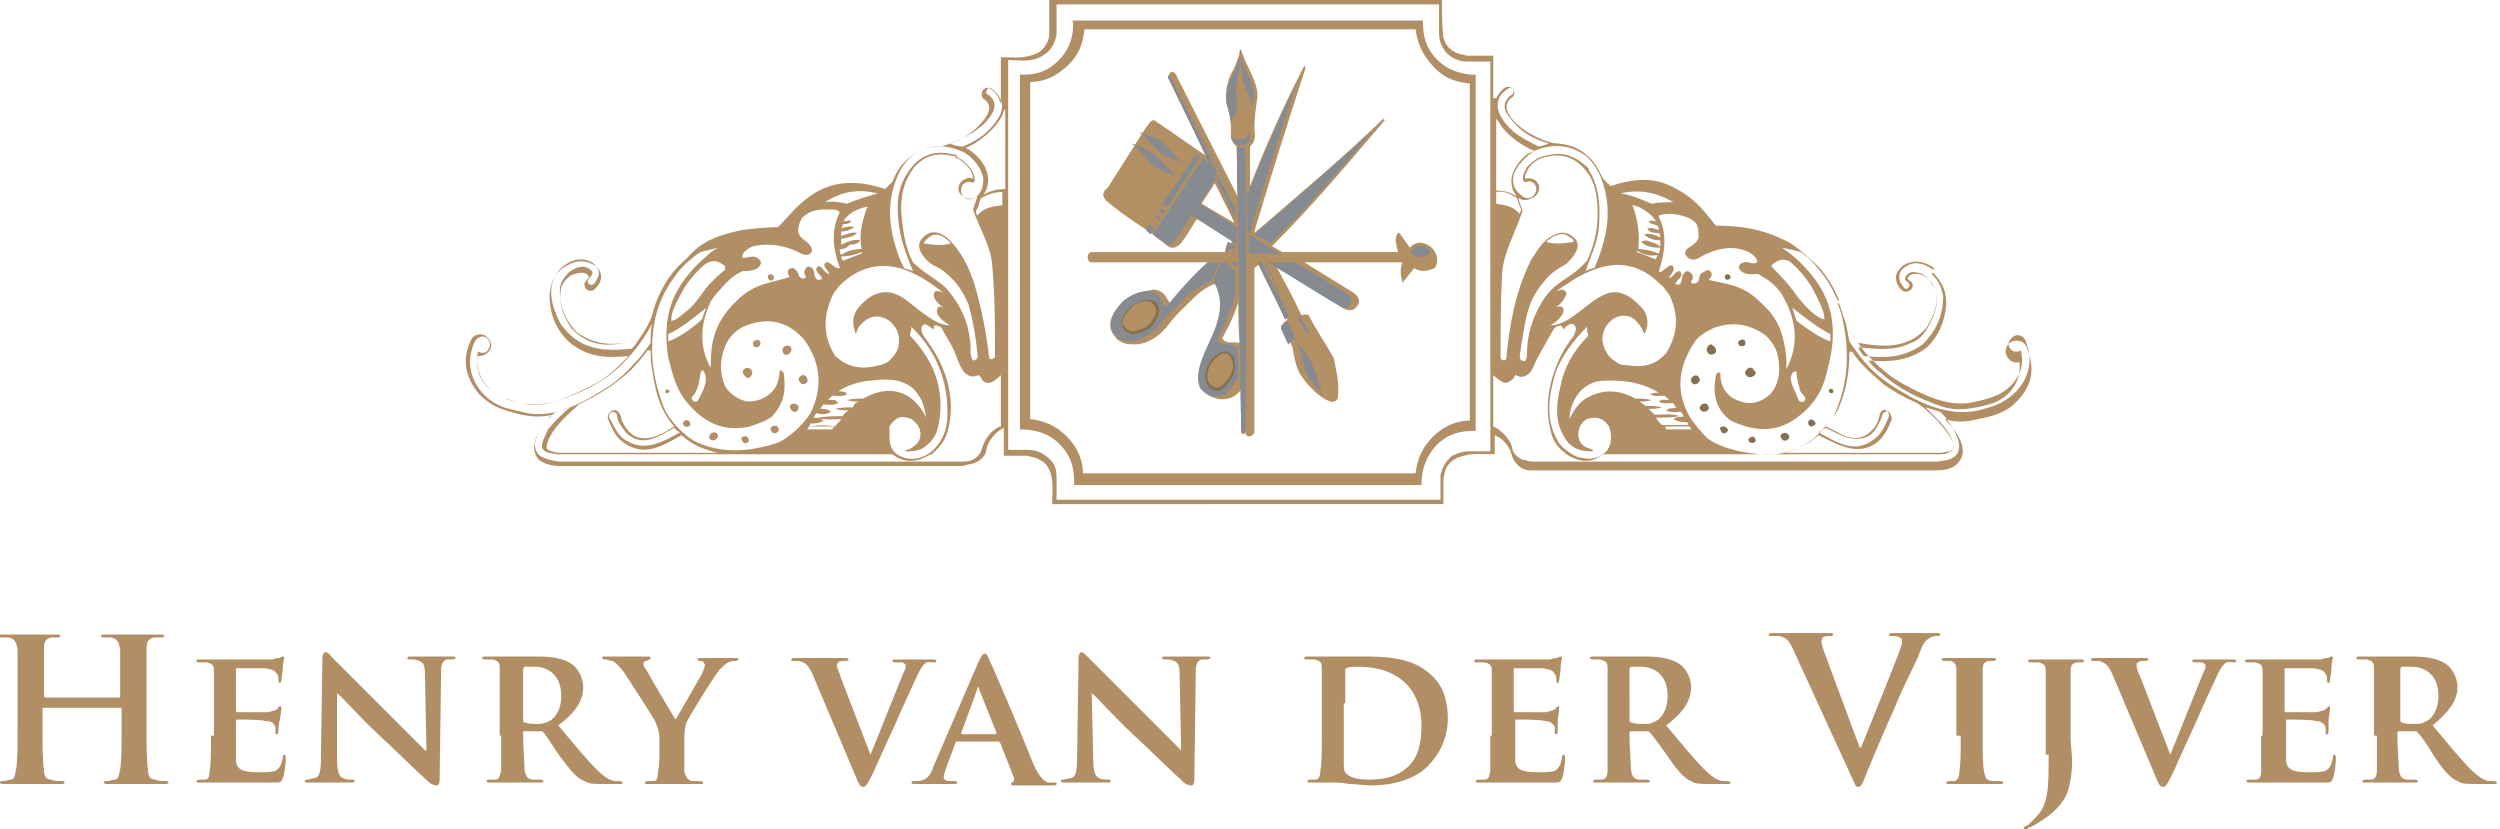 <?xml version="1.0" encoding="utf-8"?>
<!-- Generator: Adobe Illustrator 27.6.1, SVG Export Plug-In . SVG Version: 6.00 Build 0)  -->
<svg version="1.1" id="Layer_1" xmlns="http://www.w3.org/2000/svg" xmlns:xlink="http://www.w3.org/1999/xlink" x="0px" y="0px"
	 viewBox="0 0 170.6 56.6" style="enable-background:new 0 0 170.6 56.6;" xml:space="preserve">
<style type="text/css">
	.st0{fill:#B28E65;}
	.st1{fill:#B38F64;}
	.st2{fill:#868B92;}
	.st3{fill:#857152;}
</style>
<g>
	<path class="st0" d="M3.1,47.6c0,0-0.1,0-0.1-0.1v-0.3c0-2.1,0-2.4,0-2.9c0-0.5,0.1-0.7,0.5-0.8c0.2,0,0.3,0,0.4,0
		c0.2,0,0.2,0,0.2-0.1c0-0.1-0.1-0.1-0.3-0.1c-0.5,0-1.4,0-1.7,0c-0.4,0-1.2,0-1.9,0c-0.2,0-0.3,0-0.3,0.1c0,0.1,0.1,0.1,0.2,0.1
		c0.2,0,0.4,0,0.5,0c0.4,0.1,0.5,0.3,0.6,0.8c0,0.4,0,0.8,0,2.9v2.4c0,1.2,0,2.3-0.1,2.9c-0.1,0.4-0.1,0.7-0.4,0.7
		c-0.1,0-0.3,0.1-0.5,0.1c-0.1,0-0.2,0-0.2,0.1c0,0.1,0.1,0.1,0.3,0.1c0.5,0,1.4,0,1.7,0c0.4,0,1.2,0,2.1,0c0.2,0,0.3,0,0.3-0.1
		c0-0.1-0.1-0.1-0.2-0.1c-0.2,0-0.5,0-0.7-0.1c-0.4,0-0.5-0.3-0.5-0.7c-0.1-0.6-0.1-1.7-0.1-2.9v-1.2c0-0.1,0-0.1,0.1-0.1h5.2
		c0,0,0.1,0,0.1,0.1v1.2c0,1.2,0,2.3-0.1,2.9c-0.1,0.4-0.1,0.7-0.4,0.7c-0.1,0-0.3,0.1-0.5,0.1c-0.2,0-0.2,0-0.2,0.1
		c0,0.1,0.1,0.1,0.3,0.1c0.5,0,1.4,0,1.7,0c0.4,0,1.2,0,2.1,0c0.1,0,0.3,0,0.3-0.1c0-0.1-0.1-0.1-0.2-0.1c-0.2,0-0.5,0-0.7-0.1
		c-0.4,0-0.5-0.3-0.5-0.7c-0.1-0.6-0.1-1.7-0.1-2.9v-2.4c0-2.1,0-2.4,0-2.9c0-0.5,0.1-0.7,0.5-0.8c0.2,0,0.3,0,0.4,0
		c0.2,0,0.3,0,0.3-0.1c0-0.1-0.1-0.1-0.3-0.1c-0.5,0-1.4,0-1.7,0c-0.4,0-1.3,0-2,0c-0.2,0-0.3,0-0.3,0.1c0,0.1,0.1,0.1,0.2,0.1
		c0.2,0,0.4,0,0.5,0c0.4,0.1,0.5,0.3,0.6,0.8c0,0.4,0,0.8,0,2.9v0.3c0,0.1,0,0.1-0.1,0.1H3.1z"/>
	<path class="st0" d="M14.4,50.2c0,1,0,2-0.1,2.4c0,0.4-0.1,0.6-0.3,0.6c-0.1,0-0.3,0-0.4,0c-0.1,0-0.2,0.1-0.2,0.1
		c0,0.1,0.1,0.1,0.2,0.1c0.3,0,0.5,0,0.8,0h0.7c0.3,0,0.8,0,1.4,0c0.6,0,1.3,0,2.2,0c0.4,0,0.5,0,0.6-0.3c0.1-0.2,0.2-1,0.2-1.3
		c0-0.1,0-0.3-0.1-0.3c-0.1,0-0.1,0.1-0.1,0.2c-0.1,0.5-0.2,0.7-0.5,0.9c-0.3,0.1-0.8,0.1-1.1,0.1c-1.2,0-1.6-0.2-1.6-0.9v-1.7v-0.9
		c0-0.1,0-0.1,0.1-0.1c0.3,0,1.7,0,1.9,0.1c0.5,0,0.6,0.2,0.7,0.4c0,0.1,0,0.3,0,0.4c0,0.1,0,0.1,0.1,0.1c0.1,0,0.1-0.2,0.1-0.2
		c0-0.1,0-0.5,0.1-0.8c0.1-0.6,0.1-0.8,0.1-0.8c0-0.1,0-0.1-0.1-0.1c-0.1,0-0.1,0.1-0.2,0.2c-0.1,0.1-0.3,0.1-0.6,0.2
		c-0.3,0-1.8,0-2.1,0c-0.1,0-0.1-0.1-0.1-0.1v-2.8c0-0.1,0-0.1,0.1-0.1c0.3,0,1.7,0,1.9,0c0.6,0.1,0.7,0.2,0.8,0.4
		c0.1,0.1,0.1,0.3,0.1,0.4c0,0.1,0,0.2,0.1,0.2c0.1,0,0.1-0.2,0.1-0.2c0-0.1,0.1-0.6,0.1-0.8c0-0.5,0.1-0.6,0.1-0.7
		c0,0,0-0.1-0.1-0.1c-0.1,0-0.1,0-0.2,0.1c-0.1,0-0.3,0-0.5,0.1h-3.2c-0.3,0-1.1,0-1.7,0c-0.2,0-0.3,0-0.3,0.1
		c0,0.1,0.1,0.1,0.2,0.1c0.2,0,0.4,0,0.5,0c0.4,0.1,0.5,0.2,0.5,0.6c0,0.4,0,0.7,0,2.5V50.2z"/>
	<path class="st0" d="M23,47.3L23,47.3c0.3,0.2,1.5,1.6,2.8,2.8c1.3,1.2,2.7,2.6,3.5,3.3c0.1,0.1,0.3,0.2,0.5,0.2
		c0.1,0,0.2-0.1,0.2-0.4l0.1-7.3c0-0.6,0.1-0.8,0.4-0.9c0.1,0,0.2,0,0.4,0c0.1,0,0.2-0.1,0.2-0.1c0-0.1-0.1-0.1-0.3-0.1
		c-0.6,0-1,0-1.2,0c-0.3,0-0.9,0-1.5,0c-0.2,0-0.3,0-0.3,0.1c0,0.1,0.1,0.1,0.2,0.1c0.2,0,0.4,0,0.6,0.1c0.3,0.1,0.4,0.3,0.4,1
		l0.1,5.1h-0.1c-0.2-0.2-1.8-1.8-2.6-2.6c-1.7-1.7-3.5-3.5-3.7-3.7c-0.2-0.2-0.3-0.4-0.5-0.4c-0.1,0-0.2,0.2-0.2,0.4l-0.1,6.8
		c0,1-0.1,1.3-0.4,1.4c-0.2,0-0.4,0.1-0.5,0.1c-0.1,0-0.2,0-0.2,0.1c0,0.1,0.1,0.1,0.3,0.1c0.6,0,1.2,0,1.3,0c0.2,0,0.7,0,1.5,0
		c0.2,0,0.3,0,0.3-0.1c0-0.1-0.1-0.1-0.2-0.1c-0.2,0-0.4,0-0.6-0.1c-0.2-0.1-0.4-0.3-0.4-1.3L23,47.3z"/>
	<path class="st0" d="M35.7,45.7c0-0.1,0-0.1,0.1-0.2c0.1,0,0.4,0,0.7,0c0.7,0,1.8,0.4,1.8,2c0,0.9-0.4,1.5-0.8,1.7
		c-0.2,0.1-0.4,0.2-0.8,0.2c-0.3,0-0.6,0-0.9-0.1c-0.1,0-0.1-0.1-0.1-0.2V45.7z M34.2,50.2c0,1,0,2,0,2.4c-0.1,0.3-0.1,0.6-0.4,0.6
		c-0.1,0-0.2,0-0.4,0s-0.2,0.1-0.2,0.1c0,0.1,0.1,0.1,0.2,0.1c0.5,0,1.2,0,1.5,0c0.2,0,1.2,0,1.9,0c0.2,0,0.3,0,0.3-0.1
		c0,0-0.1-0.1-0.2-0.1c-0.1,0-0.4,0-0.6,0c-0.4-0.1-0.4-0.3-0.5-0.6c0-0.5-0.1-1.4-0.1-2.4v-0.2c0-0.1,0-0.1,0.1-0.1l1.1,0
		c0.1,0,0.1,0,0.2,0.1c0.2,0.2,0.6,0.9,1.1,1.6c0.7,0.9,1.1,1.5,1.7,1.7c0.3,0.2,0.6,0.2,1.3,0.2h1.1c0.1,0,0.2,0,0.2-0.1
		c0,0-0.1-0.1-0.2-0.1c-0.1,0-0.2,0-0.3,0c-0.2,0-0.6-0.1-1.3-0.8c-0.7-0.7-1.6-1.8-2.6-3c1.2-0.9,1.7-1.7,1.7-2.6
		c0-0.8-0.5-1.4-0.8-1.6c-0.6-0.4-1.5-0.5-2.3-0.5c-0.4,0-1.5,0-1.9,0c-0.2,0-1,0-1.6,0c-0.2,0-0.3,0-0.3,0.1c0,0.1,0.1,0.1,0.2,0.1
		c0.2,0,0.4,0,0.5,0c0.4,0.1,0.5,0.2,0.5,0.6v2.5V50.2z"/>
	<path class="st0" d="M45,51.5c0,0.2,0,0.7-0.1,1.2c0,0.4-0.1,0.6-0.3,0.6c-0.1,0-0.3,0-0.4,0c-0.1,0-0.2,0.1-0.2,0.1
		c0,0.1,0.1,0.1,0.2,0.1c0.4,0,1.3,0,1.6,0c0.3,0,1.1,0,1.9,0c0.2,0,0.3,0,0.3-0.1c0,0-0.1-0.1-0.2-0.1c-0.2,0-0.4,0-0.6,0
		c-0.3-0.1-0.4-0.3-0.5-0.6c0-0.5,0-0.9,0-1.2v-0.9c0-0.4,0-0.7,0.1-1.2c0.2-0.5,1.9-3.2,2.3-3.7c0.3-0.3,0.4-0.4,0.6-0.5
		c0.2-0.1,0.4-0.1,0.5-0.1c0.1,0,0.2-0.1,0.2-0.1c0-0.1-0.1-0.1-0.2-0.1c-0.2,0-1,0-1.3,0c-0.3,0-0.7,0-1.1,0c-0.1,0-0.2,0-0.2,0.1
		c0,0.1,0.1,0.1,0.2,0.1c0.2,0,0.3,0.2,0.3,0.3c0,0.1-0.1,0.3-0.2,0.6c-0.2,0.3-1.6,2.8-1.8,3.1c-0.2-0.3-1.8-3-2-3.4
		c-0.1-0.1-0.2-0.3-0.2-0.4c0-0.1,0.1-0.2,0.2-0.2c0.2-0.1,0.3-0.1,0.3-0.2c0-0.1-0.1-0.1-0.2-0.1c-0.5,0-1.1,0-1.4,0
		c-0.4,0-1.3,0-1.5,0c-0.2,0-0.2,0-0.2,0.1c0,0.1,0.1,0.1,0.2,0.1c0.1,0,0.3,0.1,0.5,0.1c0.2,0.1,0.5,0.4,0.8,0.8
		c0.4,0.6,2,3.1,2.1,3.3c0.1,0.3,0.3,0.6,0.3,1.2V51.5z"/>
	<path class="st0" d="M58.4,53c0.2,0.5,0.3,0.7,0.5,0.7s0.3-0.2,0.6-0.8c0.3-0.6,0.8-1.8,1.6-3.5c0.6-1.4,0.9-2,1.4-3.1
		c0.3-0.7,0.5-0.9,0.6-1c0.2-0.2,0.4-0.1,0.6-0.1c0.1,0,0.2,0,0.2-0.1c0-0.1-0.1-0.1-0.3-0.1c-0.3,0-0.9,0-1.1,0c-0.1,0-0.7,0-1.3,0
		c-0.2,0-0.3,0-0.3,0.1c0,0.1,0.1,0.1,0.2,0.1c0.2,0,0.3,0,0.5,0c0.1,0.1,0.2,0.1,0.2,0.2c0,0.1,0,0.3-0.1,0.4
		c-0.3,0.7-1.8,4.5-2.3,5.7h0l-2-5.2c-0.1-0.4-0.3-0.7-0.3-0.9c0-0.1,0.1-0.2,0.1-0.2c0.1-0.1,0.3-0.1,0.5-0.1c0.1,0,0.2,0,0.2-0.1
		c0-0.1-0.1-0.1-0.3-0.1c-0.6,0-1.2,0-1.5,0c-0.4,0-1.1,0-1.8,0c-0.2,0-0.3,0-0.3,0.1c0,0.1,0,0.1,0.1,0.1c0.1,0,0.3,0,0.4,0
		c0.4,0.1,0.6,0.2,0.9,0.8L58.4,53z"/>
	<path class="st0" d="M65.6,50C65.6,50,65.6,50,65.6,50l1.1-3c0-0.1,0-0.1,0.1-0.1c0,0,0,0.1,0,0.1L68,50c0,0,0,0.1-0.1,0.1H65.6z
		 M68.2,50.7c0,0,0.1,0,0.1,0.1l0.9,2.3c0,0.1,0,0.2-0.1,0.3c-0.1,0-0.1,0-0.1,0.1c0,0.1,0.1,0.1,0.3,0.1c1,0,1.9,0,2.3,0
		c0.4,0,0.5,0,0.5-0.1c0-0.1,0-0.1-0.1-0.1c-0.1,0-0.3,0-0.5,0c-0.2-0.1-0.5-0.2-1-1.3c-0.7-1.8-2.7-6.5-3-7.1
		c-0.1-0.3-0.2-0.4-0.3-0.4c-0.1,0-0.2,0.1-0.4,0.5l-3.1,7.2c-0.2,0.6-0.4,0.9-1,1c-0.1,0-0.2,0-0.4,0c-0.1,0-0.1,0-0.1,0.1
		c0,0.1,0.1,0.1,0.2,0.1c0.6,0,1.3,0,1.4,0c0.4,0,0.9,0,1.3,0c0.1,0,0.2,0,0.2-0.1c0-0.1,0-0.1-0.2-0.1h-0.2c-0.4,0-0.5-0.1-0.5-0.3
		c0-0.1,0.1-0.4,0.2-0.7l0.6-1.6c0-0.1,0.1-0.1,0.1-0.1H68.2z"/>
	<path class="st0" d="M74.5,47.3L74.5,47.3c0.3,0.2,1.5,1.6,2.8,2.8c1.3,1.2,2.7,2.6,3.5,3.3c0.1,0.1,0.3,0.2,0.5,0.2
		c0.1,0,0.2-0.1,0.2-0.4l0.1-7.3c0-0.6,0.1-0.8,0.4-0.9c0.1,0,0.2,0,0.4,0c0.1,0,0.2-0.1,0.2-0.1c0-0.1-0.1-0.1-0.3-0.1
		c-0.6,0-1.1,0-1.2,0c-0.2,0-0.9,0-1.5,0c-0.2,0-0.3,0-0.3,0.1c0,0.1,0.1,0.1,0.2,0.1c0.2,0,0.4,0,0.6,0.1c0.3,0.1,0.4,0.3,0.4,1
		l0.1,5.1h0c-0.2-0.2-1.8-1.8-2.6-2.6c-1.7-1.7-3.5-3.5-3.7-3.7c-0.2-0.2-0.4-0.4-0.5-0.4c-0.1,0-0.2,0.2-0.2,0.4l-0.1,6.8
		c0,1-0.1,1.3-0.4,1.4c-0.2,0-0.4,0.1-0.5,0.1c-0.1,0-0.2,0-0.2,0.1c0,0.1,0.1,0.1,0.3,0.1c0.6,0,1.2,0,1.3,0c0.2,0,0.8,0,1.5,0
		c0.2,0,0.3,0,0.3-0.1c0-0.1-0.1-0.1-0.2-0.1c-0.2,0-0.4,0-0.6-0.1c-0.2-0.1-0.4-0.3-0.4-1.3L74.5,47.3z"/>
	<path class="st0" d="M91.8,48c0-0.9,0-1.9,0-2.2c0-0.1,0-0.2,0.1-0.2c0.1-0.1,0.5-0.1,0.7-0.1c0.9,0,2.2,0.1,3.3,1.1
		c0.5,0.5,1.1,1.4,1.1,2.9c0,1.2-0.2,2.2-1,2.9c-0.7,0.6-1.5,0.8-2.6,0.8c-0.9,0-1.4-0.2-1.6-0.5c-0.1-0.1-0.1-0.5-0.1-0.8
		c0-0.2,0-1.1,0-2.3V48z M90.2,50.2c0,1,0,2-0.1,2.4c0,0.3-0.1,0.6-0.3,0.6c-0.1,0-0.2,0-0.4,0c-0.1,0-0.2,0.1-0.2,0.1
		c0,0.1,0.1,0.1,0.2,0.1c0.2,0,0.5,0,0.8,0h0.7c0.3,0,0.7,0,1.2,0.1c0.5,0,1,0.1,1.4,0.1c2.2,0,3.5-0.8,4-1.4
		c0.7-0.7,1.3-1.8,1.3-3.2c0-1.4-0.5-2.4-1.1-2.9c-1.3-1.3-3.3-1.3-4.8-1.3c-0.7,0-1.6,0-1.9,0c-0.3,0-1.1,0-1.7,0
		c-0.2,0-0.3,0-0.3,0.1c0,0.1,0.1,0.1,0.2,0.1c0.2,0,0.4,0,0.5,0c0.4,0.1,0.5,0.2,0.5,0.6c0,0.4,0,0.7,0,2.5V50.2z"/>
	<path class="st0" d="M101.7,50.2c0,1,0,2,0,2.4c-0.1,0.4-0.1,0.6-0.4,0.6c-0.1,0-0.2,0-0.4,0c-0.2,0-0.2,0.1-0.2,0.1
		c0,0.1,0.1,0.1,0.2,0.1c0.2,0,0.5,0,0.8,0h0.7c0.3,0,0.8,0,1.4,0c0.6,0,1.3,0,2.2,0c0.4,0,0.5,0,0.6-0.3c0.1-0.2,0.2-1,0.2-1.3
		c0-0.1,0-0.3-0.1-0.3c-0.1,0-0.1,0.1-0.1,0.2c-0.1,0.5-0.2,0.7-0.5,0.9c-0.3,0.1-0.8,0.1-1.1,0.1c-1.2,0-1.6-0.2-1.6-0.9
		c0-0.3,0-1.3,0-1.7v-0.9c0-0.1,0-0.1,0.1-0.1c0.3,0,1.7,0,1.9,0.1c0.4,0,0.6,0.2,0.7,0.4c0,0.1,0,0.3,0,0.4c0,0.1,0,0.1,0.1,0.1
		c0.1,0,0.1-0.2,0.1-0.2c0-0.1,0-0.5,0-0.8c0.1-0.6,0.1-0.8,0.1-0.8c0-0.1,0-0.1-0.1-0.1c0,0-0.1,0.1-0.2,0.2
		c-0.1,0.1-0.3,0.1-0.6,0.2c-0.3,0-1.8,0-2.1,0c-0.1,0-0.1-0.1-0.1-0.1v-2.8c0-0.1,0-0.1,0.1-0.1c0.2,0,1.7,0,1.9,0
		c0.6,0.1,0.7,0.2,0.8,0.4c0.1,0.1,0.1,0.3,0.1,0.4c0,0.1,0,0.2,0.1,0.2c0.1,0,0.1-0.2,0.1-0.2c0-0.1,0.1-0.6,0.1-0.8
		c0-0.5,0.1-0.6,0.1-0.7c0,0,0-0.1-0.1-0.1c0,0-0.1,0-0.2,0.1c-0.1,0-0.3,0-0.5,0.1h-3.2c-0.3,0-1.1,0-1.7,0c-0.2,0-0.3,0-0.3,0.1
		c0,0.1,0.1,0.1,0.2,0.1c0.2,0,0.4,0,0.5,0c0.4,0.1,0.5,0.2,0.5,0.6v2.5V50.2z"/>
	<path class="st0" d="M111.2,45.7c0-0.1,0-0.1,0.1-0.2c0.1,0,0.4,0,0.7,0c0.7,0,1.8,0.4,1.8,2c0,0.9-0.4,1.5-0.8,1.7
		c-0.2,0.1-0.3,0.2-0.8,0.2c-0.3,0-0.6,0-0.9-0.1c-0.1,0-0.1-0.1-0.1-0.2V45.7z M109.7,50.2c0,1,0,2,0,2.4c0,0.3-0.1,0.6-0.4,0.6
		c-0.1,0-0.2,0-0.4,0c-0.1,0-0.2,0.1-0.2,0.1c0,0.1,0.1,0.1,0.2,0.1c0.5,0,1.3,0,1.5,0c0.2,0,1.2,0,1.9,0c0.2,0,0.3,0,0.3-0.1
		c0,0-0.1-0.1-0.2-0.1c-0.1,0-0.4,0-0.6,0c-0.4-0.1-0.4-0.3-0.5-0.6c0-0.5-0.1-1.4-0.1-2.4v-0.2c0-0.1,0.1-0.1,0.1-0.1l1.1,0
		c0.1,0,0.1,0,0.2,0.1c0.2,0.2,0.7,0.9,1.2,1.6c0.6,0.9,1.1,1.5,1.6,1.7c0.3,0.2,0.6,0.2,1.3,0.2h1.2c0.1,0,0.2,0,0.2-0.1
		c0,0-0.1-0.1-0.2-0.1c-0.1,0-0.1,0-0.3,0c-0.2,0-0.6-0.1-1.3-0.8c-0.7-0.7-1.6-1.8-2.6-3c1.2-0.9,1.7-1.7,1.7-2.6
		c0-0.8-0.5-1.4-0.8-1.6c-0.6-0.4-1.5-0.5-2.3-0.5c-0.4,0-1.5,0-1.9,0c-0.2,0-1,0-1.6,0c-0.2,0-0.3,0-0.3,0.1c0,0.1,0.1,0.1,0.2,0.1
		c0.2,0,0.4,0,0.5,0c0.4,0.1,0.5,0.2,0.5,0.6v2.5V50.2z"/>
	<path class="st0" d="M126.3,52.9c0.3,0.6,0.3,0.8,0.5,0.8c0.2,0,0.3-0.2,0.6-1c0.3-0.7,0.9-2.2,1.8-4.2c0.7-1.7,1.1-2.4,1.7-3.7
		c0.3-0.9,0.5-1.1,0.7-1.2c0.2-0.2,0.5-0.2,0.6-0.2c0.1,0,0.2,0,0.2-0.1c0-0.1-0.1-0.1-0.3-0.1c-0.4,0-1,0-1.3,0c-0.2,0-0.7,0-1.5,0
		c-0.2,0-0.4,0-0.4,0.1c0,0.1,0.1,0.1,0.2,0.1c0.2,0,0.4,0,0.5,0.1c0.1,0,0.2,0.1,0.2,0.2c0,0.1,0,0.3-0.1,0.5
		c-0.3,0.9-2.1,5.3-2.7,6.8h-0.1l-2.3-6.2c-0.2-0.5-0.3-0.9-0.3-1c0-0.1,0-0.2,0.1-0.3c0.1-0.1,0.3-0.1,0.5-0.1c0.1,0,0.2,0,0.2-0.1
		c0-0.1-0.1-0.1-0.3-0.1c-0.7,0-1.3,0-1.7,0c-0.5,0-1.3,0-2,0c-0.2,0-0.4,0-0.4,0.1c0,0.1,0,0.1,0.2,0.1c0.1,0,0.3,0,0.5,0
		c0.5,0.1,0.7,0.3,1,1L126.3,52.9z"/>
	<path class="st0" d="M133.8,50.2c0,1.1,0,2-0.1,2.5c0,0.3-0.1,0.5-0.3,0.6c-0.1,0-0.3,0-0.4,0c-0.1,0-0.2,0.1-0.2,0.1
		c0,0.1,0.1,0.1,0.2,0.1c0.5,0,1.3,0,1.6,0c0.3,0,1.2,0,1.9,0c0.1,0,0.2,0,0.2-0.1c0,0,0-0.1-0.2-0.1c-0.2,0-0.5,0-0.6,0
		c-0.4-0.1-0.4-0.2-0.5-0.6c-0.1-0.5-0.1-1.4-0.1-2.5v-2c0-1.8,0-2.1,0-2.5c0-0.4,0.1-0.5,0.4-0.6c0.1,0,0.2,0,0.3,0
		c0.1,0,0.2,0,0.2-0.1c0-0.1-0.1-0.1-0.2-0.1c-0.5,0-1.3,0-1.6,0c-0.3,0-1.2,0-1.6,0c-0.2,0-0.3,0-0.3,0.1c0,0.1,0.1,0.1,0.2,0.1
		c0.2,0,0.3,0,0.4,0c0.3,0.1,0.4,0.2,0.4,0.6c0,0.4,0,0.7,0,2.5V50.2z"/>
	<path class="st0" d="M139.8,51.5c0,2.3,0,3.4-0.9,4.3c-0.2,0.2-0.4,0.4-0.5,0.5c-0.2,0.1-0.3,0.1-0.3,0.2c0,0,0,0.1,0.1,0.1
		c0,0,0.2,0,0.2-0.1c0.3-0.1,0.4-0.2,0.6-0.3c1.2-0.7,1.9-1.5,2.1-2.2c0.2-0.6,0.3-1.4,0.3-2c0-0.6-0.1-1.1-0.1-1.6v-2.1
		c0-1.8,0-2.1,0-2.5c0-0.4,0.1-0.5,0.4-0.6c0.1,0,0.2,0,0.3,0c0.2,0,0.2,0,0.2-0.1c0-0.1-0.1-0.1-0.2-0.1c-0.5,0-1.3,0-1.5,0
		c-0.3,0-1.2,0-1.8,0c-0.2,0-0.3,0-0.3,0.1c0,0.1,0.1,0.1,0.2,0.1c0.2,0,0.4,0,0.5,0c0.4,0.1,0.5,0.2,0.5,0.6v2.5V51.5z"/>
	<path class="st0" d="M147.1,53c0.2,0.5,0.3,0.7,0.5,0.7c0.2,0,0.3-0.2,0.6-0.8c0.3-0.6,0.8-1.8,1.6-3.5c0.6-1.4,0.9-2,1.4-3.1
		c0.3-0.7,0.5-0.9,0.6-1c0.2-0.2,0.4-0.1,0.6-0.1c0.1,0,0.2,0,0.2-0.1c0-0.1-0.1-0.1-0.3-0.1c-0.3,0-0.9,0-1.1,0c-0.1,0-0.7,0-1.3,0
		c-0.2,0-0.3,0-0.3,0.1c0,0.1,0.1,0.1,0.2,0.1c0.2,0,0.3,0,0.5,0c0.1,0.1,0.2,0.1,0.2,0.2c0,0.1,0,0.3-0.1,0.4
		c-0.3,0.7-1.8,4.5-2.3,5.7h0l-2-5.2c-0.2-0.4-0.3-0.7-0.3-0.9c0-0.1,0-0.2,0.1-0.2c0.1-0.1,0.3-0.1,0.5-0.1c0.1,0,0.2,0,0.2-0.1
		c0-0.1-0.1-0.1-0.3-0.1c-0.6,0-1.2,0-1.5,0c-0.4,0-1.1,0-1.8,0c-0.2,0-0.3,0-0.3,0.1c0,0.1,0,0.1,0.1,0.1c0.1,0,0.3,0,0.4,0
		c0.4,0.1,0.6,0.2,0.9,0.8L147.1,53z"/>
	<path class="st0" d="M154.3,50.2c0,1,0,2,0,2.4c0,0.4-0.1,0.6-0.4,0.6c-0.1,0-0.2,0-0.4,0c-0.2,0-0.2,0.1-0.2,0.1
		c0,0.1,0.1,0.1,0.2,0.1c0.2,0,0.5,0,0.8,0h0.7c0.3,0,0.8,0,1.4,0c0.6,0,1.3,0,2.2,0c0.4,0,0.5,0,0.6-0.3c0.1-0.2,0.2-1,0.2-1.3
		c0-0.1,0-0.3-0.1-0.3c-0.1,0-0.1,0.1-0.1,0.2c-0.1,0.5-0.2,0.7-0.5,0.9c-0.3,0.1-0.8,0.1-1.1,0.1c-1.2,0-1.6-0.2-1.6-0.9
		c0-0.3,0-1.3,0-1.7v-0.9c0-0.1,0-0.1,0.1-0.1c0.3,0,1.7,0,1.9,0.1c0.4,0,0.6,0.2,0.7,0.4c0,0.1,0,0.3,0,0.4c0,0.1,0,0.1,0.1,0.1
		c0.1,0,0.1-0.2,0.1-0.2c0-0.1,0-0.5,0-0.8c0.1-0.6,0.1-0.8,0.1-0.8c0-0.1,0-0.1-0.1-0.1c0,0-0.1,0.1-0.2,0.2
		c-0.1,0.1-0.3,0.1-0.6,0.2c-0.3,0-1.8,0-2.1,0c-0.1,0-0.1-0.1-0.1-0.1v-2.8c0-0.1,0-0.1,0.1-0.1c0.2,0,1.7,0,1.9,0
		c0.6,0.1,0.7,0.2,0.8,0.4c0.1,0.1,0.1,0.3,0.1,0.4c0,0.1,0,0.2,0.1,0.2c0.1,0,0.1-0.2,0.1-0.2c0-0.1,0.1-0.6,0.1-0.8
		c0-0.5,0.1-0.6,0.1-0.7c0,0,0-0.1-0.1-0.1c0,0-0.1,0-0.2,0.1c-0.1,0-0.3,0-0.5,0.1h-3.2c-0.3,0-1.1,0-1.7,0c-0.2,0-0.3,0-0.3,0.1
		c0,0.1,0.1,0.1,0.2,0.1c0.2,0,0.4,0,0.5,0c0.4,0.1,0.5,0.2,0.5,0.6v2.5V50.2z"/>
	<path class="st0" d="M163.8,45.7c0-0.1,0-0.1,0.1-0.2c0.1,0,0.4,0,0.7,0c0.7,0,1.8,0.4,1.8,2c0,0.9-0.4,1.5-0.8,1.7
		c-0.2,0.1-0.3,0.2-0.8,0.2c-0.3,0-0.7,0-0.9-0.1c-0.1,0-0.1-0.1-0.1-0.2V45.7z M162.2,50.2c0,1,0,2,0,2.4c0,0.3-0.1,0.6-0.4,0.6
		c-0.1,0-0.2,0-0.4,0c-0.1,0-0.2,0.1-0.2,0.1c0,0.1,0.1,0.1,0.2,0.1c0.5,0,1.3,0,1.5,0c0.2,0,1.2,0,1.9,0c0.1,0,0.2,0,0.2-0.1
		c0,0-0.1-0.1-0.2-0.1c-0.1,0-0.4,0-0.6,0c-0.4-0.1-0.4-0.3-0.5-0.6c0-0.5-0.1-1.4-0.1-2.4v-0.2c0-0.1,0.1-0.1,0.1-0.1l1.1,0
		c0.1,0,0.1,0,0.2,0.1c0.2,0.2,0.7,0.9,1.1,1.6c0.6,0.9,1.1,1.5,1.6,1.7c0.3,0.2,0.6,0.2,1.3,0.2h1.2c0.1,0,0.2,0,0.2-0.1
		c0,0-0.1-0.1-0.2-0.1c-0.1,0-0.1,0-0.3,0c-0.2,0-0.6-0.1-1.3-0.8c-0.7-0.7-1.6-1.8-2.6-3c1.1-0.9,1.7-1.7,1.7-2.6
		c0-0.8-0.5-1.4-0.8-1.6c-0.6-0.4-1.5-0.5-2.3-0.5c-0.4,0-1.5,0-1.9,0c-0.2,0-1,0-1.6,0c-0.2,0-0.3,0-0.3,0.1c0,0.1,0.1,0.1,0.2,0.1
		c0.2,0,0.4,0,0.5,0c0.4,0.1,0.5,0.2,0.5,0.6v2.5V50.2z"/>
	<path class="st0" d="M82.5,17.9c-1.1,0.9-1.9,2-2.8,3c-0.2,0.2-0.3-0.1-0.4-0.3c-0.1-0.3-0.5-0.6-0.8-0.7c-0.6-0.1-1.2,0.2-1.8,0.6
		c-0.7,0.7-1.2,1.5-0.8,2.2c0.3,0.5,0.9,0.6,1.4,0.5c0.7,0,1.6-0.6,2.2-1.5c0.6-0.6,1.2-1.2,1.8-1.8c0.5-0.4,0.9-0.6,1.4-0.9
		c0.2-0.4,0.3-0.8,0.5-1.2H82.5z"/>
	<path class="st0" d="M82.8,11.2l-3-6.1c-0.1,0.1-0.1,0.2,0,0.3c0.9,1.8,1.8,3.7,2.7,5.5C82.5,11,82.6,11.1,82.8,11.2"/>
	<path class="st0" d="M84.4,18.4c-0.2,0-0.5-0.2-0.6-0.5h-0.4l-0.5,1.3c0.7,1.1,0.6,2.3,0.1,3.5c-0.4,0.8-0.8,1.6-1,2.5
		c-0.1,0.5-0.2,0.9,0.1,1.4c0.5,0.7,1.2,0.7,1.9,0.2c0.4-0.3,0.5-0.6,0.7-1c0-0.7,0-1.4,0-2.1c-0.4-0.3-0.9,0-1.3-0.5
		c0-0.1,0-0.2,0.1-0.3c0.5-0.9,0.9-1.8,1.1-2.7C84.4,19.6,84.4,19,84.4,18.4"/>
	<path class="st0" d="M86.7,16.7c2.6-2.5,4.7-5.1,6.9-7.6c-2.6,2.4-5.3,4.7-8,7L86.7,16.7z"/>
	<path class="st0" d="M88.2,21.5L86.4,18l-0.1,0L88.2,21.5C88.1,21.6,88.2,21.5,88.2,21.5"/>
	<path class="st0" d="M88.4,23.1l-0.5-1.3c-0.2,0.1-0.4,0.3-0.5,0.5l0.5,1.1C88,23.3,88.2,23.2,88.4,23.1"/>
	<path class="st0" d="M89.4,22.7l-0.6-1.1h-0.2l0.7,1.2C89.3,22.7,89.4,22.7,89.4,22.7"/>
	<path class="st0" d="M85.8,17.9c0.6,1.3,1.3,2.6,1.9,3.9c0.1-0.1,0.2-0.1,0.3-0.2l-1.9-3.7H85.8z"/>
	<path class="st0" d="M84.3,13.8c-1.5-2.9-2.9-5.8-4.4-8.7L84.3,13.8L84.3,13.8z"/>
	<path class="st0" d="M84.3,14.3l-1.2-2.4c0,0.1,0,0.3-0.1,0.4c0.4,0.9,0.8,1.7,1.3,2.6C84.3,14.7,84.3,14.5,84.3,14.3"/>
	<path class="st0" d="M84.3,15.5l-2.5-1.6c0.4-0.6,0.9-1.3,1.2-1.9c0.1-0.3-0.1-0.6-0.4-0.8c-0.2-0.1-0.3-0.2-0.5-0.4l-3.4,5.2
		c0.3,0.2,0.7,0.6,1,0.7c0.3,0.1,0.6-0.4,0.8-0.7c0.3-0.4,0.5-0.8,0.8-1.3c1,0.6,2,1.2,3,1.9V15.5"/>
	<path class="st0" d="M84.3,16.8l-0.5-0.3c-0.1,0.2-0.2,0.5-0.2,0.7h0.2c0.1-0.2,0.3-0.3,0.5-0.3V16.8z"/>
	<path class="st0" d="M84.3,17.1c-0.1,0-0.2,0.1-0.3,0.2h0.3V17.1z"/>
	<path class="st0" d="M84.4,17.9h-0.4c0.1,0.2,0.3,0.3,0.4,0.3V17.9z"/>
	<path class="st0" d="M85.2,15.8l0.2,0.1c1-3.5,2.1-6.9,3.2-10.3c-1.2,2.5-2.3,5-3.3,7.5V15.8"/>
	<path class="st0" d="M85.2,18.1c0-0.1,0.1-0.1,0.2-0.2h-0.2V18.1z"/>
	<path class="st0" d="M85.2,17.1l0.2,0.1h1.9L85.2,16C85.2,16.3,85.2,16.7,85.2,17.1"/>
	<path class="st0" d="M97.6,17.2c-0.1-0.3-0.5-0.3-0.8-0.3c-0.2,0-0.6,0.1-0.5,0.4c0.2,0.4,0.7,0.3,1,0.3
		C97.4,17.5,97.6,17.3,97.6,17.2"/>
	<path class="st0" d="M85.3,9c-0.1,0.3-0.4,0.6-0.7,0.6c-0.2,0-0.3,0-0.5-0.2c0,0.3,0.4,0.6,0.6,0.6h0v0.2c-0.1,0-0.2,0-0.3-0.1
		c0.1,6.5,0.2,12.9,0.3,19.4c0,0.1,0.2,0.2,0.3,0c0-6.4,0-12.9,0-19.4c-0.1,0.1-0.2,0.1-0.3,0.1V9.9c0.3,0.1,0.7-0.4,0.6-0.8V9"/>
	<path class="st0" d="M85.4,7.5c0.1-0.6,0.3-1.2,0-1.9c-0.2-0.6-0.6-1.3-0.8-1.9c0.1,0.8,0.1,1.6,0.5,2.5
		C85.3,6.7,85.4,7.1,85.4,7.5"/>
	<path class="st0" d="M84.6,3.9c-0.2,0.9-0.9,1.7-0.9,2.6c-0.1,0.5,0.2,1,0.3,1.5c0,0.1,0,0.3,0.1,0.4c0.1-0.5,0.5-0.9,0.4-1.4
		c-0.1-0.7-0.1-1.4,0.1-2.1C84.6,4.5,84.6,4.2,84.6,3.9"/>
	<path class="st1" d="M97.7,16.9c-0.5-0.4-1-0.5-1.5,0l-0.7-1c0,0,0,0-0.1,0c-0.3,0.4-0.1,0.8,0,1.3h-7.9l-0.7-0.4
		c2.9-2.9,5.3-5.8,7.7-8.6l-0.1-0.1c-2.9,2.8-5.9,5.3-8.8,7.8l0-0.1c1.1-3.7,2.3-7.5,3.5-11.2l-0.1-0.1c-1.4,2.7-2.6,5.4-3.7,8.2V10
		c0.5-0.5,0.3-0.9,0.3-1.3c0-0.7,0.1-1.3,0.2-2c0.1-1.1-0.8-2.2-1.1-3.3l-0.1,0c0,0.4-0.2,0.8-0.4,1.3c-0.5,0.8-0.6,1.6-0.5,2.4
		c0.2,0.6,0.3,1.1,0.3,1.7c0,0.4-0.1,0.8,0.4,1.2c0,1.1,0,2.3,0.1,3.5c-1.4-2.8-2.8-5.5-4.2-8.3c0-0.1-0.2-0.3-0.3-0.3
		c-0.2,0-0.3,0.3-0.2,0.5c0.8,1.8,1.7,3.6,2.6,5.3c-1.2-0.8-2.3-1.6-3.5-2.4c-0.3-0.3-0.5,0.2-0.7,0.4c-0.9,1.4-1.7,2.7-2.6,4.1
		c-0.4,0.3-0.4,0.6-0.1,0.9c1.5,1.3,2.8,1.9,4.2,3.1c0.3,0.2,0.5,0.1,0.8-0.1c0.5-0.6,0.8-1.2,1.2-1.8l2.4,1.5
		c-0.1,0.2-0.2,0.5-0.2,0.7c-0.1,0-0.1,0.1-0.2,0.1h-9.2c-0.3,0-0.4,0.5-0.1,0.7c2.7,0,5.5,0,8.2,0c-1,0.9-1.9,1.9-2.7,2.9
		c-0.1-0.2-0.2-0.3-0.3-0.5c-0.3-0.5-0.8-0.6-1.1-0.5c-0.7,0.1-1.3,0.3-1.9,1c-0.6,0.7-0.9,1.5-0.5,2.2c0.4,0.5,0.9,0.5,1.4,0.5
		c0.7,0,1.6-0.5,2.2-1.3c0.6-0.8,1.2-1.3,1.8-1.9c0.5-0.5,1-0.8,1.6-1c0.6,0.8,0.5,1.7,0.3,2.5c-0.3,1-0.9,2-1.2,3
		c-0.2,0.6-0.3,1.3,0.1,1.9c0.6,0.7,1.3,0.6,1.8,0.4c0.4-0.2,0.7-0.6,0.8-0.9c0,1.1,0,2.1,0.1,3.2c0,0.1,0,0.1,0,0.2
		c0.1,0.3,0.5,0.2,0.6-0.1c0-3.7,0-7.4,0-11.2c0.1-0.1,0.3-0.2,0.4-0.4l1.9,4c-0.2,0.2-0.3,0.3-0.3,0.5l0.6,1.3
		c0.1,0.6,0.2,1.2,0.5,1.8c0.5,0.8,1.4,1.7,2.1,1.9c0.2,0.1,0.5-0.1,0.5-0.3c0.1-0.9-0.1-1.8-0.3-2.7c-0.5-0.9-1.2-1.9-1.7-2.9
		c-0.2-0.1-0.4,0-0.5,0c-0.5-1.1-1.1-2.2-1.7-3.3c1.6,1,3.2,1.9,4.7,2.9c0.2,0.1,0.4,0.1,0.6,0c0.5-0.4,0.4-0.8,0-1.1l-3.4-2.1h6.7
		c-0.2,0.5-0.1,0.9,0,1.4l0.8-1c0.5,0.3,0.9,0.2,1.4,0C98.2,17.9,98.1,17.3,97.7,16.9z M82,13.9c0.3-0.5,0.6-0.9,0.9-1.4l1.3,2.6
		c0,0,0,0.1,0,0.1L82,13.9z M83.4,23.1c0.1-0.3,0.3-0.7,0.5-1c0.2-0.5,0.4-1,0.6-1.5c0,0.9,0,1.9,0.1,2.8
		C84.1,23.3,83.7,23.5,83.4,23.1z"/>
</g>
<polygon class="st2" points="78.2,15.7 78.5,16 78.8,15.6 78.4,15.3 "/>
<polygon class="st2" points="78.8,14.8 79.1,15.1 79.2,14.9 78.9,14.7 "/>
<polygon class="st2" points="79.1,14.4 79.4,14.6 79.5,14.4 79.2,14.2 "/>
<g>
	<path class="st2" d="M79.7,14.1l2.2-3.4l-0.3-0.2c-0.7,1.1-1.5,2.3-2.3,3.4L79.7,14.1z"/>
	<path class="st2" d="M77.7,9c0.7,0.4,1.2,1.5,2,1.7c0.4,0.2,0.8,0.3,1.1,0.5c-0.7-0.5-1.3-1.5-2-1.8C78.5,9.3,78.1,9.1,77.7,9"/>
	<path class="st2" d="M77.2,9.8c0.7,0.4,1.2,1.5,2,1.8c0.4,0.2,0.8,0.3,1.2,0.5c-0.7-0.5-1.3-1.5-2.1-1.8C78,10,77.6,9.9,77.2,9.8"
		/>
	<path class="st3" d="M78.9,20.6c-0.5-0.4-1.1-0.2-1.6,0.1c-0.7,0.6-1,1.3-0.6,1.8c0,0,0,0.1,0.1,0.1c0.6,0.5,1.2,0.1,1.7-0.2
		C79.1,21.8,79.3,21.1,78.9,20.6z M78.6,21.9c-0.3,0.5-0.8,0.6-1.2,0.7c-0.4,0.1-0.8-0.4-0.8-0.6c0-0.4,0.4-0.8,0.8-1.2
		c0.4-0.2,0.7-0.3,1.1-0.2C79.1,21,78.9,21.5,78.6,21.9z"/>
	<path class="st2" d="M83.2,17.9c-0.2,0.4-0.3,0.8-0.5,1.2c-0.5,0.3-1,0.5-1.6,1l-1.6,1.6c-0.4,0.6-1.2,1.4-1.9,1.5
		c-0.5,0.1-1.1,0.2-1.6-0.4c-0.4-0.7-0.1-1.4,0.5-2.1c0.6-0.6,1.2-0.8,1.8-0.8c0.3,0,0.7,0.1,0.9,0.5c0.1,0.1,0.1,0.5,0.4,0.5
		c0,0,0.1,0,0.1-0.1c0.8-1,1.7-2,2.7-2.9H83.2z M76.7,22.5c0.5,0.6,1.2,0.2,1.8-0.1c0.6-0.6,1-1.2,0.4-1.8c-0.6-0.3-1.2-0.1-1.8,0.4
		C76.6,21.5,76.3,22,76.7,22.5"/>
	<path class="st3" d="M82.7,26.5c-0.5-0.2-0.5-0.8-0.4-1.3c0-0.2,0.1-0.4,0.2-0.6l0.1,0l-0.1,0c0.4-0.5,1.1-1.1,1.6-0.4
		c0.3,0.7,0.2,1.5-0.6,2.1C83.3,26.6,83,26.7,82.7,26.5"/>
	<path class="st2" d="M82.4,10.9c-0.9-1.9-1.8-3.8-2.7-5.6c0-0.1,0-0.1,0.1-0.2l3,6.1C82.6,11.1,82.5,11,82.4,10.9"/>
	<path class="st2" d="M84.5,25.7c-0.2,0.4-0.5,0.9-0.9,1.2c-0.5,0.2-1.1,0.3-1.7-0.4c-0.4-0.9,0.1-2,0.5-2.9
		c0.7-1.5,1.3-2.9,0.4-4.4l0.5-1.3h0.4c0.1,0.2,0.4,0.5,0.6,0.5c0,0.6,0,1.2,0,1.8c-0.3,0.9-0.7,2-1.2,2.9c-0.1,0.2,0.3,0.4,0.5,0.4
		c0.3,0,0.5,0,0.8,0.2C84.5,24.4,84.5,25,84.5,25.7 M82.4,25.7c0,0.2,0.1,0.6,0.4,0.7c0.4,0.2,1.1-0.6,1.3-1
		c0.1-0.4,0.2-0.9-0.3-1.3c-0.4-0.2-1,0.3-1.1,0.8C82.5,25.2,82.4,25.4,82.4,25.7"/>
	<path class="st2" d="M85.6,16c2.7-2.3,5.3-4.6,8-7c-2.1,2.5-4.3,5.1-6.9,7.6L85.6,16z"/>
	<path class="st2" d="M88.1,21.6L86.3,18l0.1,0L88.1,21.6C88.2,21.5,88.1,21.6,88.1,21.6"/>
	<path class="st2" d="M88.4,23.1c-0.2,0.1-0.3,0.2-0.5,0.4l-0.5-1.1c0.1-0.2,0.3-0.4,0.5-0.5L88.4,23.1z"/>
	<path class="st2" d="M89.4,22.7c-0.1,0-0.1,0-0.2,0.1l-0.7-1.2h0.2L89.4,22.7z"/>
	<path class="st2" d="M86.1,17.9c0.6,1.3,1.3,2.5,1.9,3.7c-0.1,0-0.2,0.1-0.3,0.2c-0.6-1.3-1.2-2.6-1.9-3.9H86.1z"/>
	<path class="st2" d="M84.3,13.9l-4.4-8.7C81.4,8.1,82.9,10.9,84.3,13.9L84.3,13.9z"/>
	<path class="st2" d="M84.4,18.2c-0.1,0-0.3-0.1-0.4-0.3h0.4V18.2z"/>
	<path class="st2" d="M84.3,17.2H84c0.1-0.1,0.2-0.1,0.3-0.2V17.2z"/>
	<path class="st2" d="M84.3,16.9c-0.2,0-0.4,0.1-0.5,0.3h-0.2c0.1-0.2,0.2-0.5,0.2-0.7l0.5,0.3V16.9z"/>
	<path class="st2" d="M84.3,16.6c-1-0.6-2-1.3-3-1.9c-0.4,0.6-0.7,1.2-1.2,1.8c-0.2,0.2-0.4,0.3-0.6,0.1c-0.3-0.2-0.6-0.4-0.8-0.6
		l3.4-5.2c0.4,0.3,1.1,0.6,0.9,1.1c0,0.1-0.1,0.3-0.1,0.4c-0.3,0.5-0.7,1-1,1.6l2.5,1.6V16.6"/>
	<path class="st2" d="M84.3,14.9L84.3,14.9c-0.4-0.8-0.8-1.7-1.3-2.6c0.1-0.1,0.1-0.2,0.1-0.4l1.2,2.4V14.9z"/>
	<path class="st2" d="M85.2,13.1c1-2.5,2.1-5,3.3-7.5c-1.1,3.4-2.2,6.8-3.2,10.3l-0.2-0.1V13.1"/>
	<path class="st2" d="M85.2,16l2.1,1.3h-1.9l-0.2-0.1C85.2,16.7,85.2,16.3,85.2,16"/>
	<path class="st2" d="M85.2,17.9h0.2c-0.1,0.1-0.1,0.1-0.2,0.2V17.9z"/>
	<path class="st2" d="M97.6,17.2c-0.1,0.3-0.5,0.4-0.8,0.3c-0.2,0-0.6-0.1-0.5-0.4c0.3-0.4,0.8-0.4,1.2-0.1
		C97.6,17.1,97.6,17.2,97.6,17.2"/>
	<path class="st2" d="M84,9.3c0.3,0.3,0.7,0.3,1,0.1c0.1-0.1,0.2-0.3,0.3-0.4c0,0.3,0.1,0.6-0.4,0.9c-0.1,0-0.1,0-0.2,0v0.2
		c0.1,0,0.2,0,0.3-0.1c0,6.5,0.1,12.9,0,19.4c0,0.1-0.2,0.2-0.3,0C84.6,23,84.5,16.5,84.4,10c0.1,0,0.2,0.1,0.3,0.1V9.9
		c-0.2,0-0.5,0-0.6-0.4C84,9.5,84,9.4,84,9.3"/>
	<path class="st2" d="M84,8.4c0-0.6-0.4-1.3-0.3-1.9c0-0.9,0.7-1.7,0.9-2.6c0.1,0.9-0.4,1.8-0.2,2.7c0,0.4,0.1,0.8-0.1,1.3
		C84.1,8,84.1,8.2,84,8.4"/>
	<path class="st2" d="M84.6,3.8c0.3,1,1.2,2,0.9,3c0,0.2-0.1,0.4-0.1,0.7C85.4,7,85.3,6.5,85,6C84.7,5.2,84.7,4.5,84.6,3.8"/>
	<path class="st3" d="M84.2,24.4c-0.3-0.5-0.7-0.5-1-0.3c-0.6,0.3-0.8,0.8-0.9,1.2c-0.1,0.4-0.1,1,0.4,1.3c0.3,0.1,0.6,0.1,0.8-0.1
		C84.3,25.7,84.4,25,84.2,24.4z"/>
</g>
<g>
	<path class="st2" d="M88.5,23.4c1.2,1.1,1.3,2.3,1.7,3.4c0,0,0,0,0,0.1c-0.5-0.6-1-1.2-1.2-1.8C88.9,24.5,88.8,24,88.5,23.4"/>
	<path class="st2" d="M92,20.1l-3.6-2.2h-1.9c1.7,1,3.4,2.1,5.1,3.1c0.3,0.1,0.8-0.3,0.6-0.6C92.1,20.2,92.1,20.1,92,20.1"/>
	<path class="st0" d="M102.1,6.7c0.2-0.4,0.8-1.2,1.2-0.5c0.1,0.2,0,0.4-0.2,0.5c-0.8,0.7,0.2,1.7,1.1,2.3c0.7,0.4,1.5,0.8,2.2,0.8
		c0.8,0.1,1.5,0.3,2.3,1.2c0.3,0.4,0.5,0.8,0.7,1.2l0.5,0.5c1.5-0.5,3-0.7,4.5,0.2c0.8,0.4,1.5,1,2.2,1.9c0.2,0.2,0.3,0.4,0.5,0.6
		c1.6,0,3.1,0.2,4.7,1c0.7,0.3,1.4,1,2.3,1.8c0.6,0.7,1.1,1.5,1.4,2.3c0,0-0.1,0-0.1,0c-0.4-0.9-0.9-1.8-1.9-2.8
		c-0.2-0.2-0.4-0.3-0.6-0.5c-0.4-0.1-0.8-0.2-1.3-0.3c0.6,0.4,1.2,0.9,1.8,1.6c1.7,1.9,1.9,3.9,1.5,5.9c-0.3,1.2-0.4,2.5-1.9,3.8
		c-1.6,1.4-3.2,1.3-4.9,0.5c-1.2-0.9-1.2-2.1-1-3.1c0-0.1,0.2-0.3,0.3-0.1c0,0.5,0.1,1.2,0.9,1.7c0.8,0.4,1.6,0.5,2.5-0.3
		c0.7-0.8,0.7-1.8,0.5-2.7c-0.1-0.4-0.3-0.8-0.8-1.3c-1.1-0.8-2.3-1-3.6-0.5c-0.4,0.2-1,0.5-1.3,1c-1.1,1.7-1.3,3.4-0.2,5.2
		c0.3,0.4,0.6,0.8,1.1,1.3c0.7,0.5,1.4,0.7,2.2,0.9c1.7,0.3,3.3,0.5,5.1-0.9c0.6-0.6,1.3-1.3,1.5-1.9c0.8-1.9,0.9-3.9,0.5-5.9
		c-0.1-0.5-0.2-0.9-0.4-1.4c0,0,0.1,0,0.1,0c0.2,0.5,0.3,1.1,0.6,1.6c0.2,0.4,0.4,0.7,0.7,1.1c1.3,0.2,2.5,0.4,3.8-0.3
		c0.3-0.2,0.7-0.5,0.9-0.8c0.6-1,0.9-1.9,0.4-2.9c-0.2-0.4-0.8-0.8-1.3-0.7c-0.2,0-0.7,0.3-0.2,0.5c0.2,0.2,0.2,0.6-0.3,0.7
		c-0.3,0.1-0.7-0.5-0.7-0.8c-0.1-0.3,0.1-0.7,0.5-1c0.7-0.4,1.4-0.3,2.1,0.2c0,0-0.1,0.1-0.1,0.1c-0.7-0.5-1.5-0.7-2.2,0.1
		c-0.2,0.4-0.1,0.8,0.3,1.2c0.2,0.1,0.5-0.3,0.1-0.5c-0.1-0.1-0.1-0.1-0.1-0.2c0.1-0.4,0.5-0.5,0.8-0.4c0.3,0,0.8,0.3,1,0.7
		c0.7,1,0.3,2.2-0.4,3.3c-0.2,0.3-0.6,0.7-1,0.8c-1.2,0.6-2.4,0.4-3.6,0.3c0.1,0.2,0.2,0.4,0.4,0.6c1.3,0.1,2.6,0.2,4-0.8
		c1.1-1.1,1.4-2.2,1.4-3.3c-0.1-0.5-0.3-1.1-0.8-1.5l0.1-0.1c1.2,1.2,1,2.4,0.6,3.6c-0.2,0.5-0.5,1-1,1.5c-1.3,1-2.7,1-4,0.9
		c0.2,0.3,0.5,0.6,0.8,0.8c1.3,1.2,2.7,1.8,4.1,2.3c1.1,0.4,2.2,0.2,3.3-0.1c0.4-0.1,0.9-0.3,1.4-0.8c0.6-0.6,0.8-1.4,0.7-2.1
		c-0.3,0.1-0.7,0-0.9-0.5c-0.1-0.3,0-0.7,0.4-0.9c0.3-0.1,0.8-0.1,1,0.4c0.5,1.3,0.6,2.6-1,4c-0.9,0.7-1.9,0.8-2.8,1
		c-0.6,0.1-1.2,0.1-1.8-0.1c0.8,0.8,1.4,1.7,1.2,2.5c-0.1,0.3-0.4,0.7-0.7,0.8c-0.4,0.2-0.9,0.2-1.3,0.2c-9.1,0-18.3,0-27.4,0
		c-0.4,0-0.8-0.1-1.2-0.7c-0.2-0.4-0.2-0.9-0.8-1.4c-0.1-0.1-0.3-0.2-0.5-0.3V31c-0.7,0-1.4-0.1-2.1,0.1c-0.4,0.1-0.8,0.2-1.2,0.8
		c-0.1,0.3-0.2,0.6-0.2,0.9v1.6H71.8c0-0.7,0.1-1.4-0.1-2.1c-0.1-0.3-0.3-0.7-0.7-0.9c-0.3-0.2-0.6-0.2-0.9-0.3h-1.6v-1.9
		c-0.5,0.2-1.1,0.9-1.2,1.5c0,0.3-0.3,0.7-0.8,0.9c-0.3,0.1-0.6,0.1-0.8,0.2H38.5c-0.6,0-1.1,0-1.7-0.4c-0.8-0.9-0.1-1.9,0.7-2.9
		c0-0.1,0.1-0.1,0.2-0.2c-1.2,0.3-2.3,0-3.5-0.4c-0.5-0.2-1-0.5-1.5-1c-1-1.2-1.2-2.5-0.5-3.8c0.3-0.4,0.9-0.4,1.2,0.1
		c0.2,0.3,0.2,0.7-0.3,1c-0.2,0.1-0.4,0.1-0.5,0.1c-0.1,0.8,0,1.6,1,2.4c0.8,0.6,1.6,0.7,2.4,0.9c1.5,0.2,3-0.6,4.6-1.4
		c0.8-0.4,1.6-1.2,2.3-1.9c-1.3,0.1-2.6,0.2-4-0.9c-1.1-1-1.4-2.2-1.4-3.3c0.1-0.6,0.2-1.3,0.9-1.8c0.7-0.5,1.5-0.7,2.3-0.1
		c0.5,0.5,0.4,1.1-0.2,1.6c-0.2,0.1-0.6,0-0.6-0.3c-0.1-0.2,0.1-0.3,0.3-0.6v0c-0.2-0.4-0.6-0.3-1-0.2c-0.4,0.1-0.8,0.6-0.9,0.9
		c-0.2,0.9,0,1.8,0.7,2.8c1.2,1.3,2.5,1.2,3.7,1c0.3,0,0.5-0.1,0.8-0.1c0.5-0.7,1-1.5,1.1-2.2c0.4-1.2,1-2.4,2.3-3.5
		c1.1-1.3,2.4-1.6,3.7-1.9c0.8-0.1,1.7-0.2,2.5-0.2c0.6-0.6,1.2-1.4,1.9-1.9c1.7-1.4,3.6-1.3,5.4-0.7l0.5-0.5
		c0.2-0.5,0.5-1.1,1.1-1.6c0.7-0.6,1.5-0.8,2.2-0.8c1-0.3,2-0.6,3-1.9c0.3-0.4,0.5-0.9,0-1.3c-0.3-0.1-0.3-0.7,0.1-0.8
		c0.3-0.1,0.8,0.5,0.9,0.8c0,0.1,0.1,0.2,0.1,0.3V3.9c0.6,0,1.3,0.1,2-0.1c0.3-0.1,0.8-0.2,1.1-0.8c0.2-0.3,0.2-0.6,0.2-0.9V0h26.8
		c0,0.9,0,1.8,0.1,2.6c0.1,0.3,0.3,0.7,0.7,0.9c0.3,0.2,0.6,0.2,0.9,0.3h1.8V6.7z M122.7,20.3c0.4,0.5,1.2,1.4,1.8,1.5
		c0-0.6-0.4-1.3-0.7-1.9c-0.3-0.6-0.9-1.4-1.6-2c-0.4-0.3-0.9-0.2-1.3,0.2c0,0.1,0,0.1,0.1,0.2l-0.1,0l0.1,0
		C121.7,19,122.3,19.7,122.7,20.3 M122.7,27.2c0,0.2,0.4,0.4,0.5,0c0-0.2-0.4-0.4-0.4-0.7c-0.1-0.4-0.2-0.7-0.2-1.1
		c-0.2-0.2-0.4,0.2-0.4,0.4C122.2,26.2,122.5,26.7,122.7,27.2 M116.7,18.5c0.2,0.2,0.1,0.4-0.1,0.6c1.2,0.3,2.3,0.3,3.5,1.5
		c1.4,1.2,1.6,2.4,1.8,3.7c0,0.3,0,0.6,0,0.9c0.9-1.7,0.7-3.4-0.3-5.1c-0.3-0.5-0.9-1-1.3-1.2c-0.1-0.1-0.2-0.1-0.3-0.2
		c-0.4,0-0.8,0.1-1.2-0.2c-0.2-0.2-0.2-0.5,0.2-0.6c0.3-0.1,0.6,0.2,0.9,0c0.1-0.3-0.5-0.7-0.8-0.8c-0.8-0.3-1.7-0.2-2.6,0.2
		c-0.5,0.2-0.9,0.7-1.4,0.2c-0.2-0.2-0.1-0.5,0.3-0.7c0.3-0.2,0.6-0.5,0.5-0.8c0-0.4,0-0.8-0.6-1.1c-0.7-0.3-1.4-0.4-2.1-0.2
		c0,0,0,0.1,0,0.1c0.6,1.2,0.4,2.5,0,3.7c0.1,0.2,0.3-0.1,0.5-0.2c0.2-0.2,0.5-0.3,0.5,0c0.1,0.2-0.3,0.5-0.3,0.7
		c0.3-0.1,0.4-0.5,0.7-0.5c0.2,0.1,0.2,0.4-0.1,0.6c-0.1,0.1-0.1,0.2-0.2,0.3c0.2,0,0.3,0.1,0.4-0.1c0.1-0.2,0-0.6,0.4-0.8
		c0.3,0,0.6,0.4,0.3,0.7c0,0.2,0.3,0.2,0.5,0c0.1-0.2,0-0.5,0.3-0.6C116.5,18.4,116.6,18.4,116.7,18.5 M112.7,13.9
		c0.5-0.1,1-0.1,1.5-0.1c-1.2-0.7-2.4-0.9-3.6-0.6C111.3,13.3,112,13.6,112.7,13.9 M106.8,16c-0.4-0.1-0.8,0.1-1.3,0.5
		c0.6,0.2,1.3,0.1,1.9,0C107.4,16.3,107,16.1,106.8,16 M124.6,29.1c1.1,0.5,2.1,1.4,3.2,0.2c0.3-0.3,0.4-0.7,0.5-1.1
		c0.1-0.2,0.3-0.3,0.4-0.2c0.2,0,0.4,0.4,0.4,0.6c-0.2,0.5-0.4,1-0.9,1.5c-1.3,1.1-2.7,0.3-4.1-0.4c-0.8,0.7-1.6,1-2.4,1.2
		c3.6,0,7.2,0,10.8,0c0.3-0.1,0.5,0,0.8-0.3c0.1-0.6-0.6-1.3-1.1-1.9c-0.5-0.5-1.1-1.1-1.6-1.3c-0.7-0.3-1.4-0.7-2.1-1.2
		c-0.3-0.3-0.7-0.6-1-0.9c-0.4-0.4-0.8-0.8-1.1-1.3c-0.1,0-0.1,0-0.2,0c0,1.4-0.2,2.7-0.8,4C125.2,28.3,124.9,28.7,124.6,29.1
		 M124.1,29.5c0.3,0.2,0.6,0.3,0.9,0.5c1,0.5,2,0.8,3.1-0.2c0.4-0.4,0.6-0.9,0.8-1.4c0-0.1,0-0.3-0.2-0.4V28v0.1
		c-0.2,0-0.3,0.3-0.3,0.4c-0.2,0.4-0.3,0.8-0.8,1.2c-1,0.6-2,0-3-0.5C124.4,29.3,124.3,29.4,124.1,29.5 M126.2,23.7
		C126.2,23.7,126.2,23.7,126.2,23.7C126.2,23.7,126.2,23.6,126.2,23.7L126.2,23.7z M126.2,23.3c0.4,0.6,0.9,1.3,1.5,1.9
		c0.9,0.9,2,1.5,2.9,2c1.6,0.8,3.2,1.2,4.8,0.7c0.7-0.2,1.4-0.4,2.2-1.2c1-1.1,1.1-2.3,0.6-3.5c-0.2-0.4-0.8-0.5-1.1,0.1
		c-0.1,0.2,0,0.6,0.4,0.7c0.1,0,0.3,0,0.4-0.1c0.2,0.9,0.1,1.8-1,2.7c-0.8,0.6-1.7,0.7-2.5,0.9c-1.6,0.2-3.1-0.5-4.7-1.4
		c-0.7-0.4-1.3-0.9-2-1.6c-0.8-0.8-1.3-1.7-1.8-2.5C126.1,22.5,126.1,22.9,126.2,23.3 M124.9,22.8c-0.8-0.4-1.7-1.1-2.6-1.8
		c0.1,0.3,0.2,0.6,0.3,0.9c0.8,0.6,1.5,1.1,2.3,1.4C124.9,23.1,124.9,22.9,124.9,22.8 M105.7,9.8c-0.9-0.3-1.8-0.6-2.7-1.8
		c-0.4-0.5-0.5-1,0.1-1.5c0.2,0,0.3-0.5-0.1-0.5c-0.2,0.1-0.6,0.4-0.7,0.7c-0.3,0.7,0.1,1.5,1,2.3c0.5,0.4,1.1,0.7,1.7,1
		C105.1,10,105.4,9.9,105.7,9.8 M103.6,13.5c0.1,0.3,0.2,0.6,0.3,0.9c-0.5,1.5-1.3,2.8-1.4,4.3c-0.1,1.9-0.1,3.8-0.1,5.7
		c0,0.2,0.4,0.3,0.4,0c0.2-2.2,0.6-4.5,1.7-6.7c0.3-0.4,0.5-0.9,1.1-1.4c0.6-0.4,1.2-0.7,1.9,0c0.4,0.5,0,1.1-0.6,1.7
		c-0.5,0.3-1.1,0.6-1.6,1.3c-1.2,1.4-1.2,2.8-1.5,4.3c0,0.3-0.2,0.7,0,1h0.1l0,0.1l0-0.1c0.2,0.2,0.3-0.2,0.3-0.4c0-1,0.2-2,0.7-3
		c0.3-0.6,0.7-1.3,1.4-1.8c0.5-0.4,1.1-0.7,1.6-1.2c0.1-0.1,0.3-0.3,0.4-0.4c0.6-1.3,0.8-2.5,0.7-3.9c-0.1-0.9-0.2-1.8-1.2-2.7
		c-0.8-0.7-1.8-0.7-2.6-0.4l0-0.1l0,0.1c-0.3,0.1-0.8,0.4-1,0.9c-0.1,0.2-0.2,0.3-0.1,0.5c0.3-0.1,0.7,0,0.9,0.4
		c0.1,0.3,0,0.7-0.4,0.9C104.2,13.7,103.9,13.7,103.6,13.5 M108.6,11.9c0.6,1.2,0.6,2.4,0.5,3.7c-0.1,1-0.6,2-0.9,2.9
		c0.2-0.1,0.4-0.2,0.6-0.2c0.9-2.1,1.3-4.1,0.4-6.3c-0.2-0.4-0.4-0.8-0.9-1.3c-1.2-0.9-2.4-0.9-3.6-0.4c-0.5,0.3-1.2,1-1.4,1.6
		c-0.1,0.5-0.1,1,0.6,1.5v0c0.3,0.2,0.7,0.2,0.9-0.3c0.1-0.2,0-0.6-0.3-0.7c-0.2-0.1-0.4,0.1-0.5,0c-0.2-0.3,0-0.6,0.2-1
		c0.2-0.2,0.6-0.6,1-0.7c1-0.3,2-0.4,3.2,0.8C108.4,11.6,108.5,11.8,108.6,11.9 M106.9,31c0,0-0.1,0-0.1-0.1c-0.6-0.4-0.9-1-1-1.6
		c-0.4-1.6-0.1-3.2,0.6-4.8c0.3-0.6,0.6-1.1,1-1.6c0.1-0.3,0.3-0.6-0.1-0.8c-0.2,0-0.4,0.1-0.6,0.4c0-0.1-0.1-0.2-0.2-0.3
		c-0.2,0.1-0.3,0-0.5,0.3c-0.5,0.9-1,1.7-1.4,2.6c-0.1,0.3-0.5,0.7-0.9,0.6c-0.1,0-0.2-0.1-0.3-0.1c-0.1,0.3-0.5,0.6-0.8,0.5
		c-0.2-0.1-0.5-0.3-0.7-0.5v3.5c0.5,0.2,1.2,0.9,1.3,1.5c0,0.3,0.5,0.8,0.9,0.8c0.2,0.1,0.5,0.1,0.7,0.1c9.1,0,18.3,0,27.4,0
		c0.4-0.1,1,0,1.4-0.6c0.3-0.7-0.2-1.5-0.7-2.2c-0.1-0.2-0.3-0.4-0.5-0.6c-0.3-0.1-0.7-0.2-1-0.3c0.9,0.9,1.9,1.8,1.9,2.7
		c-0.1,0.4-0.6,0.5-0.9,0.5c-0.2,0-0.3,0-0.5,0c-7.5,0-15,0-22.5,0C108.7,31.6,107.8,31.6,106.9,31 M106.2,25.3
		c-0.5,1.6-0.8,3.2,0.1,4.8c0.3,0.5,0.9,0.9,1.4,1.1c0.6,0.1,1.3,0.3,2-0.5c0.3-0.5,0.3-1,0.1-1.6c-0.4-0.6-0.9-0.7-1.5-0.5
		c-0.3,0.1-0.6,0.6-0.6,1c0,0.3,0.1,0.7,0.5,0.9c0.2,0.1,0.3,0.1,0.5,0.2v0.1c-0.5,0-1.1,0-1.7-0.6c-1-1.3-0.8-2.6-0.5-3.9
		c0.2-1.1,0.8-2.3,1.9-3.4c-0.1-0.2-0.1-0.4-0.1-0.6C107.3,23.3,106.6,24.3,106.2,25.3 M111.8,17c0.4,0,0.9,0.1,1.4,0.3
		c0-0.1,0.1-0.2,0.1-0.4c-0.4,0-0.9,0-1.3-0.4c0.3-0.2,0.6,0,0.9,0.1c0.1,0,0.2,0.1,0.4,0.2c0-0.1,0-0.2,0-0.4
		c-0.4,0-0.8-0.1-1.1-0.4c0.3-0.1,0.7,0,1.1,0.2c0-0.1,0-0.2-0.1-0.3c-0.3,0-0.6,0-0.8-0.3c0.3-0.1,0.5,0,0.8,0.1
		c0-0.1,0-0.2-0.1-0.3c-0.2-0.1-0.5-0.1-0.6-0.3c0.2-0.1,0.3,0,0.5,0c-0.2-0.4-0.8-0.8-1.2-1c-0.1,0-0.3-0.1-0.4-0.1
		C111.8,15.1,111.9,16,111.8,17 M111.7,17.1c0,0,0,0.1,0,0.1l1.3,0.5c0-0.1,0.1-0.2,0.1-0.3C112.6,17.5,112.2,17.4,111.7,17.1
		 M113.6,29.1c0,0,0.1,0.1,0.1,0.2h1.7c0-0.1-0.1-0.2-0.1-0.2C114.7,29.1,114.2,29.1,113.6,29.1 M111.6,27.2c0.4,0,0.7,0,1.1,0.1
		c-0.3,0.1-0.5,0.1-0.8,0.1c0.1,0.1,0.3,0.2,0.4,0.3c0.4,0,0.8,0,1.1,0.1c-0.3,0.1-0.6,0.1-0.9,0.1c0.1,0.1,0.3,0.3,0.4,0.4
		c0.6,0,1.2-0.1,1.7,0.1c-0.5,0.1-1.1,0.1-1.6,0.1c0.1,0.2,0.2,0.3,0.4,0.5c0.6,0,1.2,0,1.8,0c0-0.1,0-0.1-0.1-0.2
		c-0.3,0-0.6,0-0.9-0.2c0.2-0.2,0.5-0.1,0.7-0.2c-0.1-0.1-0.1-0.2-0.2-0.3c-0.3,0-0.7,0.1-1-0.1c0.2-0.2,0.5-0.1,0.7-0.2
		c-0.1-0.1-0.2-0.2-0.2-0.3c-0.3,0-0.7,0.1-1-0.1c0.2-0.2,0.5-0.1,0.7-0.1c-0.1-0.1-0.2-0.2-0.3-0.3c-0.3,0-0.7,0.1-1-0.1
		c0.2-0.1,0.4-0.1,0.6-0.1c-1.3-0.8-2.7-0.9-4.1-0.8c-0.5,0.1-1.1,0.4-1.5,1c-0.3,0.5-0.5,1-0.5,1.6c0.2-0.4,0.5-1,1.1-1.4
		C109.4,26.5,110.5,26.6,111.6,27.2 M106.1,21c0.2-0.1,0.6-0.2,0.6,0.2c0,0.3-0.5,0.8-0.9,1c1.7,0,3.2-2.7,4.8-2.2
		c0.5,0.1,1.1,0.6,1.6,1.2c0.3,0.5,0.3,1.1,0,1.6c-0.1-0.4-0.6-1.1-1-1.2c-0.4-0.1-0.9-0.1-1.4,0.4c-0.6,0.7-0.6,1.5,0,2.3
		c0.2,0.2,0.3,0.3,0.5,0.4c0.1,0.1,0.3,0.2,0.5,0.2c0.9,0.1,1.9,0.3,2.9-0.8c0.8-1.3,0.9-2.6,0.2-4c0,0,0,0,0.1,0c0,0,0,0-0.1,0
		c-0.2-0.2-0.3-0.5-0.6-0.7c-2-2-4.2-1.5-6.4,0c-0.3,0.2-0.5,0.3-0.7,0.5c0.2-0.1,0.5-0.3,0.7,0.1C106.8,20.4,106.5,20.8,106.1,21
		 M49.5,18.4c-0.1-0.1,0.1-0.2-0.1-0.3c-0.5-0.4-1-0.4-1.6,0.2c-0.5,0.5-1,1.1-1.3,1.7c-0.3,0.6-0.7,1.2-0.7,1.9
		c0.3,0,0.7-0.4,1.1-0.7c0.7-0.6,0.9-1.1,1.5-1.8C48.8,19,49.1,18.7,49.5,18.4L49.5,18.4z M47.8,25.5c-0.1,0.5-0.1,1-0.5,1.5
		c-0.3,0.2,0.2,0.7,0.4,0.2c0.3-0.6,0.7-1.3,0.3-1.9C47.9,25.2,47.8,25.4,47.8,25.5 M48.4,20.8c-0.6,1.4-0.7,2.9,0.1,4.3
		c0-1.5,0.1-3,1.8-4.6c1.2-1.2,2.4-1.2,3.6-1.6c-0.1-0.1-0.3-0.5,0.1-0.6c0.2-0.1,0.5,0.3,0.5,0.5c0.1,0.2,0.4,0.3,0.5,0.1
		c-0.1-0.2-0.2-0.4,0-0.6c0.1-0.2,0.4-0.1,0.5,0.1c0.1,0.2,0,0.5,0.3,0.7c0.1,0,0.2,0,0.3-0.1c-0.1-0.3-0.6-0.5-0.3-0.8
		c0.2-0.2,0.5,0.5,0.8,0.5c-0.1-0.3-0.6-0.6-0.2-0.8c0.2-0.1,0.6,0.5,0.9,0.4c0-0.2-0.2-0.5-0.2-0.7c-0.3-1-0.3-2.1,0.2-3.1
		c-0.1-0.2-0.4-0.2-0.6-0.2c-0.6,0-1.3-0.1-2,0.6c-0.2,0.5-0.5,1,0.2,1.5c0.3,0.2,0.7,0.6,0.4,0.9c-0.4,0.3-0.9-0.2-1.3-0.3
		c-0.8-0.3-1.7-0.4-2.6-0.2c-0.3,0.1-0.9,0.5-0.7,0.8c0.4,0,0.8-0.3,1.2,0.2c0.1,0.2-0.1,0.5-0.4,0.6c-0.3,0.1-0.5,0.1-0.8,0.1
		c-0.5,0.2-0.9,0.5-1.5,1.2C48.8,20.1,48.5,20.5,48.4,20.8 M57.8,13.9c0.7-0.3,1.4-0.5,2.1-0.7c-1.2-0.3-2.4-0.2-3.6,0.6
		C56.8,13.7,57.3,13.8,57.8,13.9 M63,16.6c0.6,0.1,1.3,0.2,1.9,0c-0.6-0.6-1.2-0.9-1.8-0.1C63.1,16.5,63.1,16.5,63,16.6 M43.5,23.3
		c-1.4,0.2-2.7,0.4-4.1-0.6c-0.9-0.9-1.2-1.9-1.2-2.8c0-0.4,0.1-0.8,0.6-1.3c0.5-0.4,1.1-0.6,1.6-0.1c0,0.1,0.1,0.1,0,0.2
		c0,0.2-0.5,0.4-0.2,0.7c0.2,0.1,0.4,0,0.5-0.3c0.3-0.4,0.2-0.8-0.3-1.2c-0.7-0.4-1.6-0.2-2.3,0.6c-0.8,1.1-0.5,2.3,0.1,3.5
		c0.3,0.5,0.8,1,1.3,1.3c1.2,0.7,2.4,0.6,3.6,0.5C43.2,23.7,43.4,23.5,43.5,23.3 M46.5,29.7c-1.4,0.8-2.7,1.6-4.2,0.3
		c-0.4-0.4-0.6-0.9-0.8-1.4c-0.1-0.2,0.1-0.6,0.4-0.6c0.2-0.1,0.5,0.3,0.5,0.6c0.1,0.3,0.4,0.8,0.8,1.1c0.9,0.5,1.9,0,2.8-0.6
		c-1.1-1.3-1.3-2.6-1.5-3.9c-0.1-0.4-0.1-0.9-0.1-1.3c-0.1,0-0.1,0-0.2,0c-0.3,0.4-0.7,0.9-1.2,1.4c-1.2,1.1-2.3,1.7-3.5,2.3
		c-0.9,0.8-2.1,1.9-2.2,2.9c0,0.3,0.5,0.3,0.7,0.4c0.2,0,0.4,0,0.6,0h10.4C48.1,30.7,47.3,30.4,46.5,29.7 M46,29.2
		c-1.1,0.6-2.2,1.4-3.3,0.3c-0.3-0.4-0.6-0.8-0.6-1.2c0-0.1-0.2-0.2-0.3-0.2V28v0.1c-0.3,0.1-0.3,0.4-0.1,0.6
		c0.2,0.4,0.5,1.1,1.1,1.4c1.2,0.7,2.4,0.1,3.6-0.6C46.2,29.4,46.1,29.3,46,29.2 M45.6,23.3c0.8-0.3,1.5-0.8,2.3-1.5
		c0.1-0.3,0.2-0.6,0.3-0.8c-0.9,0.7-1.7,1.4-2.6,1.8C45.6,22.9,45.6,23.1,45.6,23.3 M44.5,22.1c-0.5,0.9-1.1,1.8-2,2.7
		c-0.9,0.9-1.9,1.5-2.8,1.9c-1.5,0.7-3,1.2-4.5,0.7c-0.6-0.2-1.3-0.3-1.9-1c-0.7-0.7-0.8-1.6-0.7-2.4c0.3,0.1,0.6,0.2,0.8-0.3
		c0.1-0.2,0-0.6-0.3-0.7c-0.2-0.1-0.5,0-0.7,0.3c-0.5,1.1-0.5,2.3,0.5,3.5c1,1.1,2,1.1,3.1,1.4c1.7,0.3,3.4-0.5,5-1.5
		c0.7-0.4,1.4-0.9,2.1-1.7c0.5-0.5,0.9-1,1.3-1.6C44.4,22.9,44.4,22.5,44.5,22.1 M44.3,23.6C44.3,23.6,44.3,23.7,44.3,23.6
		C44.3,23.7,44.3,23.7,44.3,23.6L44.3,23.6z M44.5,23.9c0,1.3,0.3,2.6,0.8,3.9c0.3,0.8,1.4,2,2.3,2.4c1.8,0.8,3.7,0.6,5.5,0
		c0.7-0.3,1.7-1.2,2.2-2c0.8-1.6,0.8-3.3-0.4-5c-1.3-1.5-2.8-1.5-4.2-0.9c-0.4,0.2-1,0.7-1.2,1.3c-0.4,0.9-0.4,1.9,0,2.8
		c0.4,0.6,1,0.9,1.5,1c0.5,0,1.2-0.1,1.8-0.8c0.3-0.4,0.4-0.9,0.4-1.3c0.2-0.1,0.3,0.2,0.3,0.3c0.1,0.9,0.1,1.8-0.8,2.8
		c-0.5,0.4-1,0.5-1.5,0.7c-1.4,0.3-2.8,0.1-4.2-1.5c-0.9-1-1.1-2.1-1.4-3.2c-0.2-1.3-0.2-2.6,0.3-3.9c0.4-1,1.2-2.1,2.4-3.1
		c0.2-0.2,0.5-0.4,0.7-0.5c-0.4,0.1-0.8,0.2-1.2,0.3c-0.6,0.4-1.3,1-1.7,1.6C44.8,20.5,44.5,22.2,44.5,23.9 M65.7,10
		c0.7-0.3,1.5-0.7,2.1-1.5c0.7-0.8,0.9-1.7-0.2-2.5c-0.2-0.1-0.5,0.4-0.1,0.5c0.7,0.6,0.3,1.3-0.4,2c-0.8,0.7-1.5,1-2.3,1.3
		C65.1,9.9,65.4,10,65.7,10 M62.3,17.9c0.7,0.7,1.4,1,2.2,1.7c1.1,1.2,1.6,2.5,1.7,3.7c0.1,0.4-0.1,0.9,0.2,1.3
		c0.2,0,0.4-0.2,0.3-0.4c-0.1-1.2-0.3-2.3-0.6-3.4c-0.3-0.7-0.7-1.5-1.6-2.2c-0.4-0.4-0.9-0.4-1.4-1c-0.4-0.5-0.6-1,0-1.5
		c0.6-0.5,1.3-0.2,1.9,0.5c0.8,0.9,1.2,1.9,1.5,2.8c0.5,1.7,0.8,3.3,1,5c0,0.2,0.4,0.1,0.4-0.1c0-2.1,0-4.2-0.2-6.3
		c-0.1-1.2-0.9-2.5-1.3-3.7c0.1-0.3,0.2-0.6,0.3-0.9c-0.4,0.2-0.8,0.3-1.2-0.2c-0.2-0.3-0.1-0.8,0.4-1c0.2-0.1,0.3-0.1,0.5,0
		c0-0.4-0.3-0.9-0.9-1.3c-0.1-0.1-0.2-0.1-0.3-0.1c0,0,0-0.1,0-0.1c0.5,0.1,1.3,0.9,1.3,1.5c0.1,0.1-0.1,0.4-0.3,0.2
		c-0.2,0-0.6,0.1-0.6,0.5c-0.1,0.2,0.1,0.6,0.4,0.7c0.2,0,0.3,0,0.5-0.1c0.5-0.3,0.6-0.8,0.6-1.3c-0.1-0.6-0.5-1.3-1.3-1.8
		c-1.1-0.5-2.1-0.6-3.2,0c-0.4,0.2-0.9,0.7-1.2,1.3c-0.9,1.8-0.8,3.6-0.2,5.4c0.1,0.4,0.3,0.8,0.5,1.2c0.2,0.1,0.4,0.1,0.6,0.2
		c-0.5-1.2-0.9-2.3-1-3.5c-0.1-1.2-0.1-2.4,1-3.7c0.9-1,2-1,3-0.7c0,0,0,0.1,0,0.1c-0.9-0.2-1.9-0.4-2.9,0.7c-1,1.3-1,2.7-0.8,4
		C61.7,16.3,61.9,17.1,62.3,17.9 M63.6,31L63.6,31L63.5,31c-0.8,0.5-1.7,0.7-2.6,0c-7.6,0-15.3,0-22.9,0c-0.3-0.1-0.7,0-1-0.4
		c-0.1-0.4,0.2-0.8,0.4-1.3c0.4-0.5,0.9-1,1.5-1.5c-0.4,0.1-0.7,0.3-1,0.3c-0.7,0.7-1.3,1.5-1.4,2.2c0,0.3,0.1,0.7,0.5,0.9
		c0.5,0.2,0.9,0.3,1.4,0.3h27.2c0.4,0,0.9,0,1.3-0.6c0.2-0.5,0.3-1.1,1-1.6c0.1-0.1,0.3-0.2,0.4-0.2v-3.5c-0.4,0.4-0.9,0.8-1.3,0.3
		c0-0.1-0.1-0.2-0.2-0.3c-0.3,0.1-0.6,0.2-1-0.2c-0.4-0.5-0.5-1.1-0.8-1.7c-0.3-0.5-0.5-0.9-0.8-1.4c-0.1,0-0.2-0.1-0.4-0.1
		c-0.1,0.1-0.1,0.2-0.1,0.3c-0.3-0.2-0.6-0.6-0.8-0.2c-0.1,0.3,0.1,0.6,0.4,1c1.3,1.8,1.8,3.7,1.5,5.5c-0.1,0.7-0.3,1.4-1.1,2.1
		C63.7,30.9,63.7,30.9,63.6,31 M60.7,29.7c0,0.4,0,0.9,0.5,1.3c0.8,0.5,1.7,0.4,2.5-0.3c1.1-1.1,1-2.4,0.9-3.6
		c-0.2-1.6-0.8-3.2-2.4-4.8c0,0.2-0.1,0.4-0.1,0.6c1.8,1.9,2.3,3.8,2,5.8c-0.1,0.6-0.2,1.2-1,1.8c-0.4,0.3-0.9,0.3-1.3,0.3v-0.1
		c0.3,0,0.7-0.3,0.9-0.6c0.2-0.4,0.2-1-0.5-1.5c-0.5-0.2-1-0.3-1.5,0.5C60.7,29.3,60.7,29.5,60.7,29.7 M57.4,17.4
		c0.4-0.3,0.9-0.4,1.4-0.4c-0.2-0.9,0-1.9,0.4-2.9c-0.5,0.1-1.1,0.3-1.5,0.8c-0.1,0.1-0.1,0.1-0.1,0.2c0.2,0,0.4-0.1,0.5,0
		c-0.2,0.2-0.4,0.2-0.6,0.2c0,0.1,0,0.2-0.1,0.3c0.3-0.1,0.6-0.2,0.9-0.1c-0.3,0.2-0.6,0.3-0.9,0.3c0,0.1,0,0.2,0,0.3
		c0.4-0.1,0.7-0.3,1.1-0.2c-0.3,0.3-0.7,0.3-1.1,0.4c0,0.1,0,0.3,0,0.4c0.4-0.2,0.9-0.4,1.3-0.3c-0.1,0.2-0.4,0.3-0.7,0.3
		C57.7,17,57.5,17,57.3,17C57.3,17.1,57.3,17.2,57.4,17.4 M57.4,17.5c0,0.1,0.1,0.2,0.1,0.3l1.3-0.5c0,0,0-0.1,0-0.1
		C58.3,17.4,57.9,17.5,57.4,17.5 M55.2,29.1c0,0.1-0.1,0.1-0.1,0.2h1.7c0-0.1,0.1-0.1,0.1-0.2C56.3,29.1,55.8,29.1,55.2,29.1
		 M58.6,27.4c-0.3,0-0.5,0-0.8-0.1c0.4-0.1,0.7-0.1,1.1-0.1c1.1-0.6,2.2-0.8,3.3,0c0.5,0.4,0.8,0.9,1,1.3c-0.1-0.6-0.2-1.3-0.9-2
		c-1-0.8-2.1-0.6-3.2-0.5c-0.6,0.1-1.3,0.3-1.9,0.7c0.2,0,0.5,0,0.6,0.2c-0.3,0.2-0.7,0.1-1,0.1c-0.1,0.1-0.2,0.2-0.3,0.3
		c0.2,0,0.5-0.1,0.7,0.2c-0.3,0.2-0.7,0.1-1,0.1c-0.1,0.1-0.2,0.2-0.2,0.3c0.2,0,0.5,0,0.7,0.2c-0.3,0.2-0.6,0.2-1,0.1
		c-0.1,0.1-0.1,0.2-0.2,0.3c0.2,0,0.5,0,0.7,0.2c-0.3,0.2-0.6,0.2-0.9,0.2c0,0,0,0.1-0.1,0.2c0.6-0.1,1.2-0.1,1.8,0
		c0.1-0.2,0.3-0.3,0.4-0.5c-0.5,0-1,0.1-1.6-0.1c0.6-0.1,1.2-0.1,1.7-0.1c0.1-0.2,0.3-0.3,0.4-0.4c-0.3,0-0.6,0-0.9-0.1
		c0.4-0.1,0.8-0.1,1.2-0.1C58.3,27.5,58.4,27.5,58.6,27.4 M64.4,21c-0.3-0.2-0.9-0.7-0.6-1.1c0.2-0.1,0.4,0,0.6,0.1
		c-2-1.6-4-2.5-6.1-1.3c-0.5,0.3-1.1,0.8-1.4,1.3c0,0.1-0.1,0.1-0.1,0.2c0,0,0,0-0.1,0l0.1,0c-0.6,1.3-0.7,2.7,0.2,4.1
		c1,0.9,2,0.9,3.1,0.6c0.1,0,0.2-0.1,0.3-0.1c0.3-0.1,0.8-0.7,0.9-1.1c0.1-0.6,0.1-1.2-0.6-1.8c-0.6-0.4-1.3-0.5-2,0.3
		c-0.2,0.2-0.2,0.4-0.3,0.6c-0.2-0.6-0.3-1.1,0.1-1.7c1.1-1.4,2.3-1.5,3.5-0.5c0.9,0.7,1.9,1.6,2.8,1.6c-0.3-0.2-1.1-0.7-0.8-1.2
		C64,20.9,64.2,20.9,64.4,21 M102.1,13c0.5,0,0.9,0.1,1.4,0.4c-0.1-0.2-0.3-0.4-0.3-0.6c-0.2-0.7,0.1-1.4,0.8-2.1
		c0.2-0.2,0.4-0.3,0.7-0.4c-0.7-0.3-1.5-0.8-2.1-1.5c-0.2-0.2-0.3-0.5-0.5-0.7V13z M102.1,13.9c0.5,0.1,1.1,0.1,1.6,0.7
		c0-0.1,0.1-0.2,0.1-0.3c-0.1-0.3-0.2-0.5-0.3-0.8c-0.5-0.3-0.9-0.5-1.4-0.4V13.9z M68.5,7.5c-0.1,0.8-1.2,1.8-2,2.3
		c-0.2,0.1-0.4,0.2-0.6,0.3c0.5,0.2,1.2,0.9,1.4,1.5c0.2,0.5,0.2,1.2-0.2,1.7v0c0.5-0.3,1-0.4,1.5-0.4V7.5z M68.5,13.1
		c-0.5,0-1,0.1-1.5,0.4c-0.1,0-0.1,0.2-0.2,0.4c0,0.2-0.1,0.3-0.2,0.5c0,0.1,0,0.2,0.1,0.3c0.5-0.6,1.1-0.6,1.7-0.7V13.1z
		 M68.8,30.7h1.3c0.5,0,1,0.1,1.6,0.7c0.4,0.4,0.4,0.9,0.4,1.4v1.3h26.2c0-0.6,0-1.1,0-1.7c0.1-0.4,0.3-0.9,0.8-1.3
		c0.4-0.2,0.8-0.3,1.1-0.3h1.5V4.2h-1.5c-0.5,0-1-0.1-1.5-0.6c-0.4-0.5-0.5-0.9-0.5-1.4V0.3H72.1c0,0.7,0,1.4,0,2.1
		c-0.1,0.4-0.3,1-0.8,1.3c-0.8,0.6-1.7,0.4-2.5,0.4V30.7z"/>
	<path class="st3" d="M118.1,18.9c0,0.2-0.4,0.3-0.4,0C117.7,18.7,118,18.6,118.1,18.9"/>
	<path class="st0" d="M52.4,18.9c0-0.3,0.5-0.2,0.4,0.1C52.7,19.3,52.4,19.1,52.4,18.9"/>
	<path class="st0" d="M50.7,25.4c-0.1-0.2,0.4-0.5,0.6-0.1c0.1,0.1,0,0.5-0.3,0.5C51,25.8,50.7,25.6,50.7,25.4"/>
	<path class="st0" d="M52.6,29.3c-0.1-0.2,0.4-0.4,0.5-0.1C53.3,29.5,52.7,29.8,52.6,29.3L52.6,29.3"/>
	<path class="st0" d="M48.4,29.8c0-0.2,0.4-0.5,0.6-0.1C49,30.1,48.4,30.2,48.4,29.8L48.4,29.8z"/>
	<path class="st0" d="M53.4,23.9c0-0.4,0.6-0.4,0.6-0.1c0.1,0.2-0.4,0.7-0.6,0.2V23.9"/>
	<path class="st0" d="M53.9,27.8c0-0.4,0.6-0.3,0.6,0C54.5,28.1,54.1,28.3,53.9,27.8C53.9,27.9,53.9,27.9,53.9,27.8"/>
	<path class="st0" d="M54.5,25.9c0-0.3,0.5-0.5,0.6,0C55.2,26.1,54.7,26.5,54.5,25.9C54.5,26,54.5,26,54.5,25.9"/>
	<path class="st0" d="M51.4,23.4c-0.1-0.1,0.4-0.4,0.5,0C51.9,23.8,51.3,23.8,51.4,23.4"/>
	<path class="st0" d="M50.6,30c-0.1-0.2,0.4-0.4,0.5,0C51.2,30.1,50.8,30.5,50.6,30L50.6,30z"/>
	<path class="st0" d="M46.6,28.9c0-0.2,0.4-0.4,0.5,0C47.2,29.1,46.7,29.3,46.6,28.9"/>
	<path class="st0" d="M45.4,26.7c0-0.3,0.5,0,0.2,0.1C45.5,26.9,45.4,26.8,45.4,26.7"/>
	<path class="st0" d="M73.3,33c0-0.9-0.1-1.8-1-2.7c-0.8-0.8-1.8-1-2.7-1V5.1c1,0,2-0.1,3-1.4c0.5-0.7,0.7-1.5,0.6-2.3h23.9
		c0,0.9,0.1,1.8,1,2.7c0.7,0.7,1.5,0.9,2.3,1v0.3V5.1h0.3v24.3c-0.9,0-1.8,0.1-2.7,1c-0.8,0.9-1,1.8-1,2.7H73.3z M96.6,32.3
		c0.1-0.9,0.4-1.8,1.4-2.7c0.7-0.6,1.5-0.9,2.3-0.9v-23c-0.9-0.1-1.8-0.3-2.7-1.4C97,3.6,96.7,2.8,96.6,2H74
		c-0.1,0.9-0.3,1.8-1.4,2.7c-0.7,0.6-1.5,0.9-2.3,0.9v23c0.9,0.1,1.8,0.4,2.7,1.4c0.6,0.7,0.9,1.5,0.9,2.3H96.6z"/>
	<path class="st3" d="M119.8,25.4c0.1,0.2-0.5,0.6-0.7,0.1c-0.1-0.2,0.4-0.7,0.6-0.2C119.8,25.3,119.8,25.4,119.8,25.4"/>
	<path class="st3" d="M117.9,29.3c0.1,0.2-0.4,0.5-0.5,0C117.2,29.2,117.7,28.9,117.9,29.3L117.9,29.3"/>
	<path class="st3" d="M122.1,29.8c0,0.2-0.4,0.5-0.6,0C121.5,29.5,122,29.4,122.1,29.8C122.1,29.8,122.1,29.8,122.1,29.8"/>
	<path class="st3" d="M117.1,23.9c0.1,0.2-0.4,0.5-0.6,0.1c-0.1-0.1,0-0.5,0.3-0.5C116.9,23.6,117.1,23.7,117.1,23.9"/>
	<path class="st3" d="M116.6,27.8c0.1,0.2-0.4,0.5-0.6,0.1c-0.1-0.2,0.3-0.5,0.5-0.3C116.6,27.7,116.6,27.8,116.6,27.8"/>
	<path class="st3" d="M116,25.9c0,0.3-0.5,0.5-0.6,0.1C115.3,25.8,115.8,25.3,116,25.9C116,25.9,116,25.9,116,25.9"/>
	<path class="st3" d="M119.1,23.4c0.1,0.2-0.4,0.4-0.5,0C118.6,23.2,119.1,23,119.1,23.4"/>
	<path class="st3" d="M119.8,30c0.1,0.2-0.4,0.4-0.5,0C119.3,29.9,119.7,29.6,119.8,30L119.8,30"/>
	<path class="st3" d="M123.9,28.9c0,0.1-0.4,0.4-0.5,0C123.3,28.7,123.7,28.4,123.9,28.9L123.9,28.9"/>
	<path class="st3" d="M125.1,26.7c0.1,0.1-0.3,0.3-0.3-0.1C124.9,26.5,125.1,26.5,125.1,26.7"/>
	<path class="st2" d="M126.2,23.6C126.2,23.6,126.2,23.7,126.2,23.6C126.2,23.7,126.2,23.7,126.2,23.6L126.2,23.6z"/>
	<path class="st2" d="M44.3,23.7C44.3,23.7,44.3,23.7,44.3,23.7C44.3,23.7,44.3,23.6,44.3,23.7L44.3,23.7z"/>
</g>
<path class="st1" d="M82.4,25.7c0-0.4,0.1-0.8,0.5-1.2c0.4-0.4,0.8-0.6,1.1-0.1c0.3,0.6,0.1,1.3-0.6,1.9c-0.3,0.2-0.6,0.2-0.9-0.2
	C82.4,26,82.4,25.8,82.4,25.7"/>
</svg>
